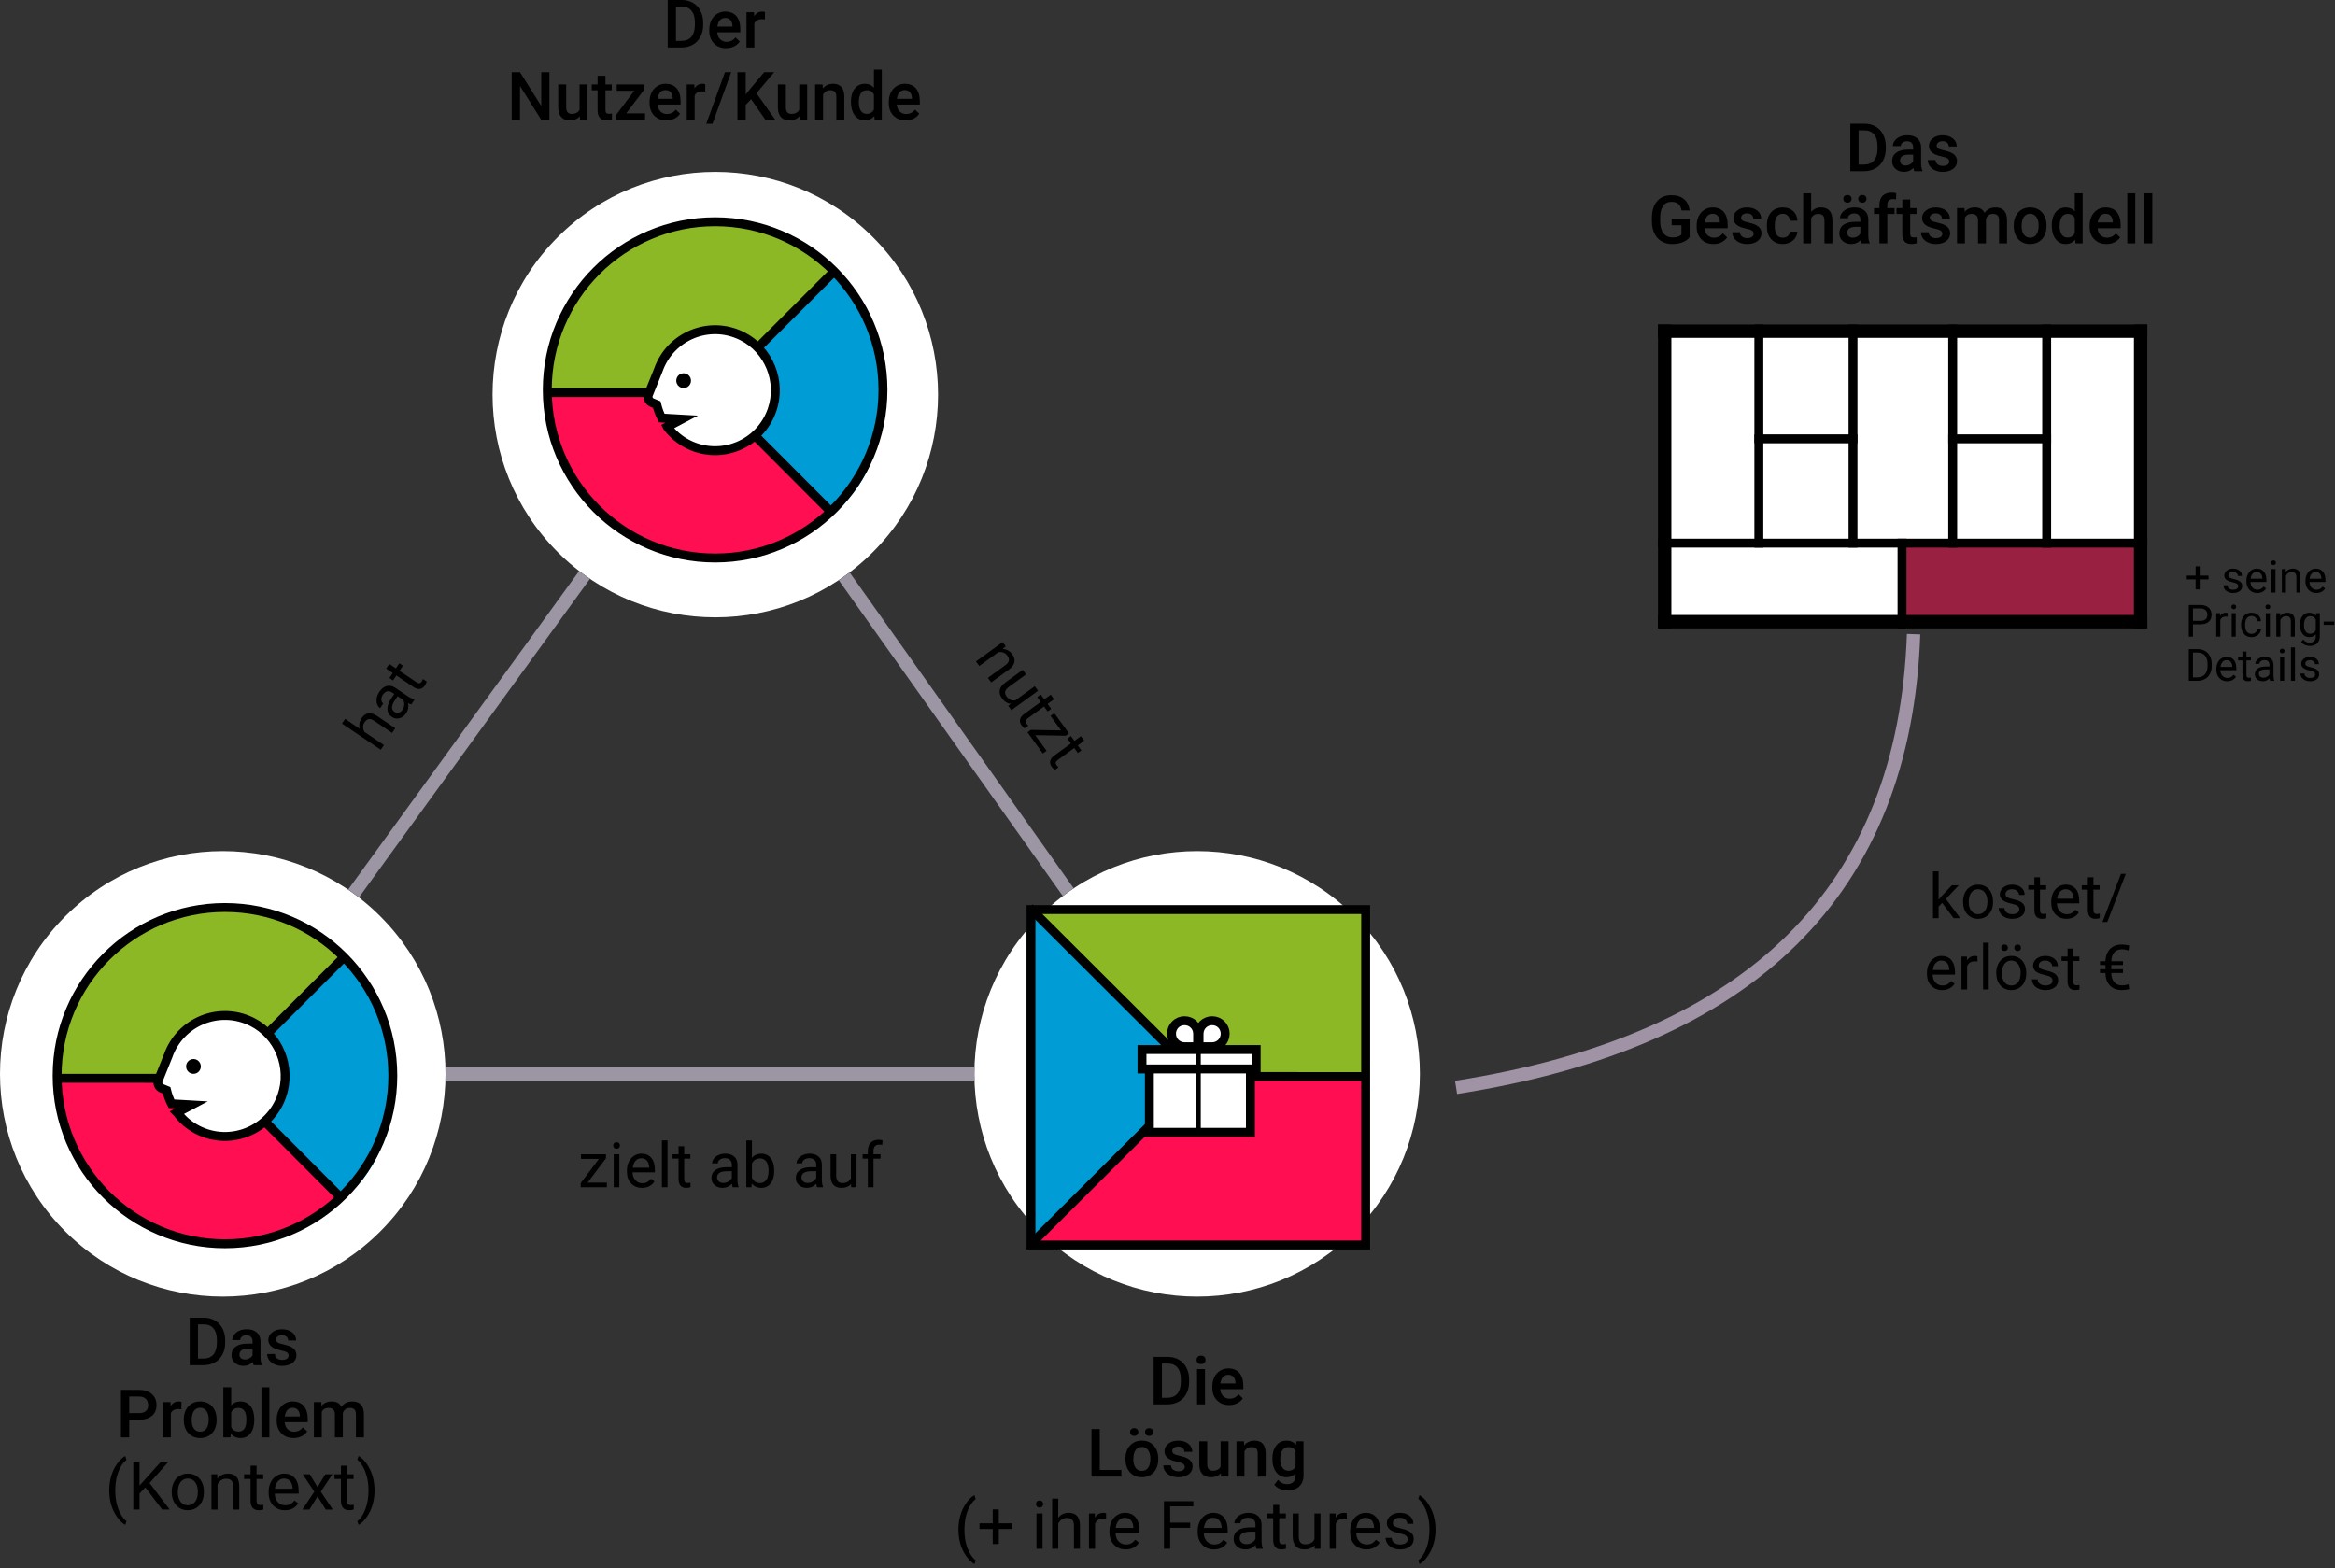 <?xml version="1.0" encoding="UTF-8" standalone="no"?><!DOCTYPE svg PUBLIC "-//W3C//DTD SVG 1.1//EN" "http://www.w3.org/Graphics/SVG/1.1/DTD/svg11.dtd"><svg width="100%" height="100%" viewBox="0 0 524 352" version="1.1" xmlns="http://www.w3.org/2000/svg" xmlns:xlink="http://www.w3.org/1999/xlink" xml:space="preserve" xmlns:serif="http://www.serif.com/" style="fill-rule:evenodd;clip-rule:evenodd;"><rect x="0" y="0" width="524" height="352" fill="#333333" stroke="none"/><g><path d="M195.877,53.213c-19.513,-19.513 -51.197,-19.513 -70.71,-0c-19.513,19.513 -19.513,51.197 -0,70.71c19.513,19.514 51.197,19.514 70.71,0c19.514,-19.513 19.514,-51.197 0,-70.71Z" style="fill:#fff;"/><path d="M85.346,205.657c-19.514,-19.513 -51.198,-19.513 -70.711,0c-19.513,19.513 -19.513,51.198 -0,70.711c19.513,19.513 51.197,19.513 70.711,-0c19.513,-19.513 19.513,-51.198 -0,-70.711Z" style="fill:#fff;"/><path d="M304.006,205.657c-19.513,-19.513 -51.197,-19.513 -70.711,0c-19.513,19.513 -19.513,51.198 0,70.711c19.514,19.513 51.198,19.513 70.711,-0c19.513,-19.513 19.513,-51.198 0,-70.711Z" style="fill:#fff;"/><path d="M239.719,200.223l-50.265,-70.866" style="fill:none;fill-rule:nonzero;stroke:#9c95a4;stroke-width:3px;"/><path d="M131.168,129.053l-51.823,71.474" style="fill:none;fill-rule:nonzero;stroke:#9c95a4;stroke-width:3px;"/><path d="M218.651,241.013l-118.661,-0" style="fill:none;fill-rule:nonzero;stroke:#9c95a4;stroke-width:3px;"/><path d="M146.683,89.777c-0,1.144 -0.26,2.056 -0.779,2.738c-0.52,0.681 -1.217,1.022 -2.092,1.022c-0.811,-0 -1.461,-0.267 -1.949,-0.8l0,3.507l-1.661,-0l0,-10.24l1.532,-0l0.068,0.752c0.488,-0.593 1.151,-0.889 1.989,-0.889c0.903,-0 1.61,0.336 2.123,1.008c0.512,0.672 0.769,1.605 0.769,2.799l-0,0.103Zm-1.654,-0.144c-0,-0.738 -0.147,-1.323 -0.441,-1.756c-0.294,-0.433 -0.715,-0.65 -1.262,-0.65c-0.679,0 -1.166,0.28 -1.463,0.841l0,3.281c0.301,0.574 0.793,0.862 1.477,0.862c0.529,-0 0.942,-0.213 1.241,-0.64c0.298,-0.426 0.448,-1.072 0.448,-1.938Z" style="fill-rule:nonzero;"/><path d="M151.345,93.537c-1.053,-0 -1.906,-0.332 -2.56,-0.995c-0.654,-0.663 -0.981,-1.546 -0.981,-2.649l-0,-0.205c-0,-0.738 0.142,-1.398 0.427,-1.979c0.285,-0.581 0.685,-1.033 1.2,-1.357c0.515,-0.323 1.089,-0.485 1.722,-0.485c1.008,-0 1.786,0.321 2.335,0.964c0.549,0.642 0.824,1.551 0.824,2.727l-0,0.67l-4.833,0c0.05,0.611 0.254,1.094 0.612,1.449c0.357,0.356 0.807,0.534 1.35,0.534c0.761,-0 1.38,-0.308 1.859,-0.923l0.895,0.854c-0.296,0.442 -0.691,0.785 -1.186,1.029c-0.494,0.244 -1.049,0.366 -1.664,0.366Zm-0.198,-6.337c-0.456,-0 -0.824,0.159 -1.104,0.478c-0.281,0.319 -0.459,0.764 -0.537,1.333l3.165,0l0,-0.123c-0.036,-0.556 -0.185,-0.976 -0.444,-1.261c-0.26,-0.285 -0.62,-0.427 -1.08,-0.427Z" style="fill-rule:nonzero;"/><path d="M155.289,89.633c0,-0.724 0.144,-1.377 0.431,-1.958c0.287,-0.581 0.69,-1.028 1.21,-1.34c0.519,-0.312 1.116,-0.468 1.791,-0.468c0.998,-0 1.808,0.321 2.43,0.964c0.622,0.642 0.958,1.495 1.008,2.556l0.007,0.39c0,0.729 -0.14,1.381 -0.42,1.955c-0.281,0.574 -0.682,1.019 -1.203,1.333c-0.522,0.315 -1.125,0.472 -1.808,0.472c-1.044,-0 -1.879,-0.348 -2.506,-1.043c-0.626,-0.695 -0.94,-1.621 -0.94,-2.779l0,-0.082Zm1.661,0.144c0,0.761 0.158,1.357 0.472,1.788c0.314,0.43 0.752,0.646 1.313,0.646c0.56,-0 0.996,-0.219 1.309,-0.657c0.312,-0.437 0.468,-1.077 0.468,-1.921c-0,-0.747 -0.161,-1.339 -0.482,-1.777c-0.321,-0.437 -0.758,-0.656 -1.309,-0.656c-0.542,-0 -0.973,0.215 -1.292,0.646c-0.319,0.431 -0.479,1.074 -0.479,1.931Z" style="fill-rule:nonzero;"/><path d="M170.048,89.777c-0,1.144 -0.26,2.056 -0.779,2.738c-0.52,0.681 -1.217,1.022 -2.092,1.022c-0.811,-0 -1.461,-0.267 -1.948,-0.8l-0,3.507l-1.661,-0l-0,-10.24l1.531,-0l0.068,0.752c0.488,-0.593 1.151,-0.889 1.989,-0.889c0.903,-0 1.61,0.336 2.123,1.008c0.513,0.672 0.769,1.605 0.769,2.799l-0,0.103Zm-1.654,-0.144c-0,-0.738 -0.147,-1.323 -0.441,-1.756c-0.294,-0.433 -0.715,-0.65 -1.261,-0.65c-0.679,0 -1.167,0.28 -1.463,0.841l-0,3.281c0.3,0.574 0.793,0.862 1.476,0.862c0.529,-0 0.942,-0.213 1.241,-0.64c0.298,-0.426 0.448,-1.072 0.448,-1.938Z" style="fill-rule:nonzero;"/><rect x="171.559" y="82.9" width="1.661" height="10.5" style="fill-rule:nonzero;"/><path d="M178.285,93.537c-1.052,-0 -1.906,-0.332 -2.56,-0.995c-0.654,-0.663 -0.981,-1.546 -0.981,-2.649l0,-0.205c0,-0.738 0.143,-1.398 0.428,-1.979c0.284,-0.581 0.684,-1.033 1.199,-1.357c0.515,-0.323 1.089,-0.485 1.723,-0.485c1.007,-0 1.785,0.321 2.334,0.964c0.549,0.642 0.824,1.551 0.824,2.727l0,0.67l-4.833,0c0.05,0.611 0.254,1.094 0.612,1.449c0.358,0.356 0.808,0.534 1.35,0.534c0.761,-0 1.381,-0.308 1.859,-0.923l0.896,0.854c-0.296,0.442 -0.692,0.785 -1.186,1.029c-0.495,0.244 -1.049,0.366 -1.665,0.366Zm-0.198,-6.337c-0.456,-0 -0.824,0.159 -1.104,0.478c-0.28,0.319 -0.459,0.764 -0.537,1.333l3.165,0l0,-0.123c-0.036,-0.556 -0.184,-0.976 -0.444,-1.261c-0.26,-0.285 -0.62,-0.427 -1.08,-0.427Z" style="fill-rule:nonzero;"/><path d="M31.478,242.159c0,1.144 -0.259,2.056 -0.779,2.738c-0.519,0.681 -1.217,1.022 -2.092,1.022c-0.811,-0 -1.46,-0.267 -1.948,-0.8l0,3.507l-1.661,-0l0,-10.24l1.531,-0l0.069,0.752c0.487,-0.593 1.15,-0.889 1.989,-0.889c0.902,-0 1.61,0.336 2.122,1.008c0.513,0.672 0.769,1.605 0.769,2.799l0,0.103Zm-1.654,-0.144c0,-0.738 -0.147,-1.323 -0.441,-1.756c-0.294,-0.433 -0.714,-0.65 -1.261,-0.65c-0.679,0 -1.167,0.28 -1.463,0.841l0,3.281c0.301,0.574 0.793,0.862 1.477,0.862c0.528,-0 0.942,-0.213 1.24,-0.64c0.299,-0.426 0.448,-1.072 0.448,-1.938Z" style="fill-rule:nonzero;"/><path d="M36.756,239.903c-0.219,-0.036 -0.444,-0.055 -0.677,-0.055c-0.761,0 -1.274,0.292 -1.538,0.875l0,5.059l-1.661,0l-0,-7.396l1.586,-0l0.041,0.827c0.401,-0.643 0.957,-0.964 1.668,-0.964c0.237,-0 0.433,0.032 0.588,0.096l-0.007,1.558Z" style="fill-rule:nonzero;"/><path d="M37.248,242.015c0,-0.724 0.144,-1.377 0.431,-1.958c0.287,-0.581 0.69,-1.028 1.21,-1.34c0.519,-0.312 1.116,-0.468 1.791,-0.468c0.998,-0 1.808,0.321 2.43,0.964c0.622,0.642 0.958,1.495 1.008,2.556l0.007,0.39c0,0.729 -0.14,1.381 -0.42,1.955c-0.281,0.574 -0.682,1.019 -1.204,1.333c-0.521,0.315 -1.124,0.472 -1.808,0.472c-1.043,-0 -1.878,-0.348 -2.505,-1.043c-0.627,-0.695 -0.94,-1.621 -0.94,-2.779l0,-0.082Zm1.661,0.144c0,0.761 0.157,1.357 0.472,1.788c0.314,0.43 0.752,0.646 1.312,0.646c0.561,-0 0.997,-0.219 1.309,-0.657c0.313,-0.437 0.469,-1.077 0.469,-1.921c-0,-0.747 -0.161,-1.339 -0.482,-1.777c-0.321,-0.437 -0.758,-0.656 -1.309,-0.656c-0.543,-0 -0.973,0.215 -1.292,0.646c-0.319,0.431 -0.479,1.074 -0.479,1.931Z" style="fill-rule:nonzero;"/><path d="M52.021,242.159c-0,1.148 -0.257,2.062 -0.769,2.741c-0.513,0.679 -1.218,1.019 -2.116,1.019c-0.866,-0 -1.541,-0.312 -2.024,-0.937l-0.082,0.8l-1.504,0l0,-10.5l1.662,0l-0,3.815c0.478,-0.566 1.123,-0.848 1.934,-0.848c0.902,-0 1.611,0.335 2.126,1.005c0.515,0.67 0.773,1.606 0.773,2.809l-0,0.096Zm-1.662,-0.144c0,-0.802 -0.141,-1.403 -0.423,-1.804c-0.283,-0.401 -0.693,-0.602 -1.231,-0.602c-0.72,0 -1.226,0.315 -1.517,0.944l-0,3.048c0.296,0.643 0.806,0.964 1.531,0.964c0.519,0 0.92,-0.193 1.203,-0.581c0.282,-0.387 0.428,-0.973 0.437,-1.757l0,-0.212Z" style="fill-rule:nonzero;"/><rect x="53.518" y="235.282" width="1.661" height="10.5" style="fill-rule:nonzero;"/><path d="M60.244,245.919c-1.052,-0 -1.906,-0.332 -2.56,-0.995c-0.654,-0.663 -0.981,-1.546 -0.981,-2.649l0,-0.205c0,-0.738 0.143,-1.398 0.427,-1.979c0.285,-0.581 0.685,-1.033 1.2,-1.357c0.515,-0.323 1.089,-0.485 1.723,-0.485c1.007,-0 1.785,0.321 2.334,0.964c0.549,0.642 0.824,1.551 0.824,2.727l0,0.67l-4.833,0c0.05,0.611 0.254,1.094 0.612,1.449c0.358,0.356 0.808,0.534 1.35,0.534c0.761,-0 1.381,-0.308 1.859,-0.923l0.896,0.854c-0.296,0.442 -0.692,0.785 -1.186,1.029c-0.495,0.244 -1.05,0.366 -1.665,0.366Zm-0.198,-6.337c-0.456,-0 -0.824,0.159 -1.104,0.478c-0.28,0.319 -0.459,0.764 -0.537,1.333l3.165,0l0,-0.123c-0.036,-0.556 -0.184,-0.976 -0.444,-1.261c-0.26,-0.285 -0.62,-0.427 -1.08,-0.427Z" style="fill-rule:nonzero;"/><path d="M66.062,238.386l0.048,0.772c0.519,-0.606 1.23,-0.909 2.132,-0.909c0.989,-0 1.666,0.378 2.031,1.135c0.537,-0.757 1.294,-1.135 2.269,-1.135c0.816,-0 1.423,0.225 1.822,0.677c0.399,0.451 0.603,1.116 0.612,1.996l-0,4.86l-1.661,0l-0,-4.812c-0,-0.47 -0.103,-0.814 -0.308,-1.033c-0.205,-0.218 -0.545,-0.328 -1.019,-0.328c-0.378,0 -0.687,0.102 -0.926,0.304c-0.239,0.203 -0.407,0.469 -0.502,0.797l0.007,5.072l-1.662,0l0,-4.867c-0.022,-0.871 -0.467,-1.306 -1.333,-1.306c-0.665,0 -1.137,0.271 -1.415,0.814l0,5.359l-1.661,0l0,-7.396l1.566,-0Z" style="fill-rule:nonzero;"/><path d="M248.379,243.772c-0,-0.296 -0.122,-0.522 -0.366,-0.676c-0.244,-0.155 -0.648,-0.292 -1.213,-0.411c-0.565,-0.118 -1.037,-0.268 -1.415,-0.451c-0.83,-0.401 -1.244,-0.982 -1.244,-1.743c-0,-0.638 0.268,-1.171 0.806,-1.6c0.538,-0.428 1.222,-0.642 2.051,-0.642c0.884,-0 1.598,0.219 2.143,0.656c0.545,0.438 0.817,1.005 0.817,1.702l-1.661,0c-0,-0.319 -0.119,-0.584 -0.356,-0.796c-0.237,-0.212 -0.551,-0.318 -0.943,-0.318c-0.365,-0 -0.662,0.084 -0.892,0.253c-0.23,0.169 -0.345,0.394 -0.345,0.677c-0,0.255 0.107,0.453 0.321,0.594c0.214,0.142 0.647,0.284 1.299,0.428c0.651,0.143 1.163,0.314 1.534,0.512c0.372,0.199 0.648,0.437 0.828,0.715c0.18,0.278 0.27,0.615 0.27,1.011c-0,0.666 -0.276,1.205 -0.828,1.617c-0.551,0.413 -1.273,0.619 -2.167,0.619c-0.606,-0 -1.146,-0.11 -1.62,-0.328c-0.474,-0.219 -0.843,-0.52 -1.107,-0.903c-0.264,-0.383 -0.397,-0.795 -0.397,-1.237l1.614,0c0.023,0.392 0.171,0.694 0.444,0.906c0.274,0.212 0.636,0.318 1.087,0.318c0.438,-0 0.77,-0.084 0.998,-0.25c0.228,-0.166 0.342,-0.384 0.342,-0.653Z" style="fill-rule:nonzero;"/><path d="M251.145,242.015c0,-0.724 0.144,-1.377 0.431,-1.958c0.287,-0.581 0.69,-1.028 1.21,-1.34c0.52,-0.312 1.117,-0.468 1.791,-0.468c0.998,-0 1.808,0.321 2.43,0.964c0.622,0.642 0.958,1.495 1.008,2.556l0.007,0.39c0,0.729 -0.14,1.381 -0.42,1.955c-0.28,0.574 -0.681,1.019 -1.203,1.333c-0.522,0.315 -1.125,0.472 -1.808,0.472c-1.044,-0 -1.879,-0.348 -2.506,-1.043c-0.626,-0.695 -0.94,-1.621 -0.94,-2.779l0,-0.082Zm1.662,0.144c-0,0.761 0.157,1.357 0.471,1.788c0.315,0.43 0.752,0.646 1.313,0.646c0.56,-0 0.997,-0.219 1.309,-0.657c0.312,-0.437 0.468,-1.077 0.468,-1.921c0,-0.747 -0.161,-1.339 -0.482,-1.777c-0.321,-0.437 -0.758,-0.656 -1.309,-0.656c-0.542,-0 -0.973,0.215 -1.292,0.646c-0.319,0.431 -0.478,1.074 -0.478,1.931Z" style="fill-rule:nonzero;"/><rect x="259.531" y="235.282" width="1.661" height="10.5" style="fill-rule:nonzero;"/><path d="M267.479,245.057c-0.487,0.575 -1.18,0.862 -2.078,0.862c-0.802,-0 -1.409,-0.235 -1.822,-0.704c-0.412,-0.47 -0.618,-1.149 -0.618,-2.037l-0,-4.792l1.661,-0l-0,4.771c-0,0.939 0.389,1.408 1.169,1.408c0.806,0 1.351,-0.289 1.634,-0.868l-0,-5.311l1.661,-0l-0,7.396l-1.566,0l-0.041,-0.725Z" style="fill-rule:nonzero;"/><path d="M272.857,236.588l0,1.798l1.306,-0l-0,1.23l-1.306,0l0,4.129c0,0.283 0.056,0.486 0.168,0.612c0.111,0.125 0.311,0.188 0.598,0.188c0.191,-0 0.385,-0.023 0.581,-0.069l-0,1.286c-0.378,0.104 -0.743,0.157 -1.094,0.157c-1.276,-0 -1.914,-0.704 -1.914,-2.113l-0,-4.19l-1.217,0l0,-1.23l1.217,-0l-0,-1.798l1.661,-0Z" style="fill-rule:nonzero;"/><path d="M277.196,245.782l-1.661,0l-0,-7.396l1.661,-0l-0,7.396Zm-1.764,-9.317c0,-0.256 0.081,-0.467 0.243,-0.636c0.162,-0.169 0.393,-0.253 0.694,-0.253c0.301,0 0.533,0.084 0.697,0.253c0.164,0.169 0.246,0.38 0.246,0.636c0,0.25 -0.082,0.459 -0.246,0.625c-0.164,0.167 -0.396,0.25 -0.697,0.25c-0.301,-0 -0.532,-0.083 -0.694,-0.25c-0.162,-0.166 -0.243,-0.375 -0.243,-0.625Z" style="fill-rule:nonzero;"/><path d="M278.691,242.015c-0,-0.724 0.143,-1.377 0.431,-1.958c0.287,-0.581 0.69,-1.028 1.21,-1.34c0.519,-0.312 1.116,-0.468 1.791,-0.468c0.998,-0 1.808,0.321 2.43,0.964c0.622,0.642 0.958,1.495 1.008,2.556l0.007,0.39c-0,0.729 -0.14,1.381 -0.421,1.955c-0.28,0.574 -0.681,1.019 -1.203,1.333c-0.521,0.315 -1.124,0.472 -1.808,0.472c-1.043,-0 -1.878,-0.348 -2.505,-1.043c-0.627,-0.695 -0.94,-1.621 -0.94,-2.779l-0,-0.082Zm1.661,0.144c0,0.761 0.157,1.357 0.472,1.788c0.314,0.43 0.752,0.646 1.312,0.646c0.561,-0 0.997,-0.219 1.309,-0.657c0.313,-0.437 0.469,-1.077 0.469,-1.921c-0,-0.747 -0.161,-1.339 -0.482,-1.777c-0.322,-0.437 -0.758,-0.656 -1.309,-0.656c-0.543,-0 -0.973,0.215 -1.292,0.646c-0.319,0.431 -0.479,1.074 -0.479,1.931Z" style="fill-rule:nonzero;"/><path d="M288.512,238.386l0.048,0.854c0.547,-0.661 1.265,-0.991 2.153,-0.991c1.541,-0 2.325,0.882 2.352,2.645l-0,4.888l-1.661,0l-0,-4.792c-0,-0.469 -0.102,-0.817 -0.304,-1.042c-0.203,-0.226 -0.535,-0.339 -0.995,-0.339c-0.67,0 -1.169,0.303 -1.497,0.909l-0,5.264l-1.661,0l-0,-7.396l1.565,-0Z" style="fill-rule:nonzero;"/><path d="M80.767,163.588c-0.257,-0.849 -0.134,-1.646 0.368,-2.391c0.874,-1.295 2.046,-1.456 3.515,-0.481l4.052,2.733l-0.707,1.049l-4.057,-2.737c-0.445,-0.295 -0.84,-0.414 -1.185,-0.359c-0.346,0.056 -0.66,0.294 -0.943,0.713c-0.229,0.34 -0.34,0.7 -0.332,1.079c0.008,0.379 0.111,0.74 0.309,1.082l4.37,2.948l-0.708,1.048l-8.704,-5.872l0.707,-1.048l3.315,2.236Z" style="fill-rule:nonzero;"/><path d="M92.314,158.094c-0.161,-0.021 -0.41,-0.117 -0.745,-0.288c0.177,0.829 0.038,1.581 -0.418,2.258c-0.408,0.604 -0.913,0.985 -1.516,1.141c-0.604,0.157 -1.168,0.058 -1.693,-0.296c-0.638,-0.431 -0.97,-1.008 -0.996,-1.732c-0.026,-0.724 0.258,-1.526 0.852,-2.406l0.688,-1.02l-0.482,-0.325c-0.366,-0.247 -0.732,-0.334 -1.097,-0.262c-0.365,0.073 -0.692,0.323 -0.98,0.75c-0.252,0.374 -0.369,0.751 -0.351,1.131c0.018,0.381 0.161,0.662 0.43,0.843l-0.711,1.054c-0.306,-0.207 -0.529,-0.515 -0.667,-0.924c-0.139,-0.41 -0.166,-0.857 -0.081,-1.341c0.084,-0.485 0.277,-0.95 0.578,-1.395c0.476,-0.707 1.026,-1.141 1.65,-1.303c0.623,-0.163 1.25,-0.042 1.88,0.36l2.822,1.904c0.563,0.38 1.059,0.61 1.488,0.691l0.091,0.061l-0.742,1.099Zm-1.972,1.201c0.221,-0.329 0.347,-0.698 0.375,-1.107c0.029,-0.409 -0.048,-0.772 -0.231,-1.088l-1.258,-0.848l-0.554,0.822c-0.867,1.284 -0.924,2.18 -0.172,2.687c0.329,0.222 0.66,0.286 0.992,0.191c0.333,-0.094 0.616,-0.313 0.848,-0.657Z" style="fill-rule:nonzero;"/><path d="M87.361,149.007l1.485,1.002l0.772,-1.145l0.811,0.547l-0.772,1.145l3.802,2.565c0.246,0.165 0.465,0.238 0.656,0.219c0.192,-0.019 0.37,-0.151 0.536,-0.397c0.082,-0.121 0.171,-0.302 0.268,-0.545l0.85,0.574c-0.11,0.327 -0.253,0.62 -0.429,0.881c-0.316,0.469 -0.696,0.726 -1.14,0.773c-0.444,0.047 -0.926,-0.105 -1.448,-0.457l-3.803,-2.565l-0.753,1.116l-0.81,-0.546l0.753,-1.117l-1.485,-1.001l0.707,-1.049Z" style="fill-rule:nonzero;"/><path d="M131.864,265.425l4.328,-0l-0,1.032l-5.873,0l0,-0.93l4.081,-5.421l-4.019,0l-0,-1.045l5.605,-0l0,0.895l-4.122,5.469Z" style="fill-rule:nonzero;"/><path d="M138.987,266.457l-1.264,0l-0,-7.396l1.264,-0l0,7.396Zm-1.367,-9.358c0,-0.205 0.063,-0.379 0.188,-0.52c0.126,-0.141 0.311,-0.212 0.557,-0.212c0.246,0 0.433,0.071 0.561,0.212c0.127,0.141 0.191,0.315 0.191,0.52c0,0.205 -0.064,0.376 -0.191,0.512c-0.128,0.137 -0.315,0.205 -0.561,0.205c-0.246,0 -0.431,-0.068 -0.557,-0.205c-0.125,-0.136 -0.188,-0.307 -0.188,-0.512Z" style="fill-rule:nonzero;"/><path d="M144.08,266.594c-1.002,-0 -1.818,-0.33 -2.447,-0.988c-0.629,-0.659 -0.943,-1.539 -0.943,-2.642l-0,-0.233c-0,-0.733 0.14,-1.388 0.42,-1.965c0.28,-0.576 0.672,-1.028 1.176,-1.353c0.503,-0.326 1.049,-0.489 1.637,-0.489c0.962,-0 1.709,0.317 2.242,0.95c0.533,0.633 0.8,1.54 0.8,2.721l-0,0.526l-5.011,0c0.018,0.729 0.231,1.318 0.639,1.767c0.408,0.449 0.927,0.673 1.556,0.673c0.446,0 0.824,-0.091 1.134,-0.273c0.31,-0.182 0.581,-0.424 0.814,-0.725l0.772,0.602c-0.62,0.952 -1.549,1.429 -2.789,1.429Zm-0.157,-6.631c-0.51,-0 -0.939,0.186 -1.285,0.557c-0.347,0.371 -0.561,0.892 -0.643,1.562l3.705,0l0,-0.096c-0.036,-0.642 -0.209,-1.14 -0.519,-1.493c-0.31,-0.354 -0.729,-0.53 -1.258,-0.53Z" style="fill-rule:nonzero;"/><rect x="148.537" y="255.957" width="1.265" height="10.5" style="fill-rule:nonzero;"/><path d="M153.541,257.27l0,1.791l1.381,-0l-0,0.977l-1.381,0l0,4.587c0,0.296 0.062,0.518 0.185,0.666c0.123,0.149 0.332,0.223 0.629,0.223c0.145,-0 0.346,-0.028 0.601,-0.082l0,1.025c-0.333,0.091 -0.656,0.137 -0.971,0.137c-0.565,-0 -0.991,-0.171 -1.278,-0.513c-0.287,-0.342 -0.431,-0.827 -0.431,-1.456l0,-4.587l-1.346,0l-0,-0.977l1.346,-0l0,-1.791l1.265,-0Z" style="fill-rule:nonzero;"/><path d="M164.431,266.457c-0.073,-0.146 -0.132,-0.406 -0.177,-0.779c-0.588,0.61 -1.29,0.916 -2.106,0.916c-0.729,-0 -1.327,-0.206 -1.794,-0.619c-0.467,-0.412 -0.701,-0.935 -0.701,-1.569c0,-0.77 0.293,-1.368 0.878,-1.794c0.586,-0.426 1.41,-0.639 2.472,-0.639l1.23,-0l0,-0.581c0,-0.442 -0.132,-0.795 -0.396,-1.057c-0.265,-0.262 -0.654,-0.393 -1.169,-0.393c-0.451,0 -0.83,0.114 -1.135,0.342c-0.305,0.228 -0.458,0.504 -0.458,0.827l-1.272,0c0,-0.369 0.131,-0.725 0.394,-1.07c0.262,-0.344 0.617,-0.616 1.066,-0.816c0.449,-0.201 0.942,-0.301 1.48,-0.301c0.852,-0 1.52,0.213 2.003,0.639c0.483,0.426 0.734,1.013 0.752,1.76l-0,3.405c-0,0.679 0.086,1.219 0.26,1.62l-0,0.109l-1.327,0Zm-2.098,-0.964c0.396,0 0.772,-0.102 1.128,-0.307c0.355,-0.206 0.613,-0.472 0.772,-0.8l0,-1.518l-0.991,0c-1.55,0 -2.324,0.454 -2.324,1.36c-0,0.397 0.132,0.707 0.396,0.93c0.265,0.223 0.604,0.335 1.019,0.335Z" style="fill-rule:nonzero;"/><path d="M173.742,262.841c-0,1.13 -0.26,2.038 -0.779,2.724c-0.52,0.686 -1.217,1.029 -2.092,1.029c-0.934,-0 -1.657,-0.331 -2.167,-0.991l-0.062,0.854l-1.162,0l0,-10.5l1.265,0l-0,3.917c0.51,-0.633 1.214,-0.95 2.112,-0.95c0.898,-0 1.603,0.339 2.116,1.018c0.513,0.679 0.769,1.609 0.769,2.789l-0,0.11Zm-1.265,-0.144c0,-0.861 -0.166,-1.526 -0.499,-1.996c-0.332,-0.469 -0.811,-0.704 -1.435,-0.704c-0.834,0 -1.434,0.387 -1.798,1.162l-0,3.199c0.387,0.775 0.991,1.162 1.811,1.162c0.607,0 1.078,-0.234 1.415,-0.704c0.338,-0.469 0.506,-1.175 0.506,-2.119Z" style="fill-rule:nonzero;"/><path d="M183.368,266.457c-0.073,-0.146 -0.133,-0.406 -0.178,-0.779c-0.588,0.61 -1.29,0.916 -2.106,0.916c-0.729,-0 -1.327,-0.206 -1.794,-0.619c-0.467,-0.412 -0.701,-0.935 -0.701,-1.569c0,-0.77 0.293,-1.368 0.879,-1.794c0.585,-0.426 1.409,-0.639 2.471,-0.639l1.23,-0l0,-0.581c0,-0.442 -0.132,-0.795 -0.396,-1.057c-0.264,-0.262 -0.654,-0.393 -1.169,-0.393c-0.451,0 -0.83,0.114 -1.135,0.342c-0.305,0.228 -0.458,0.504 -0.458,0.827l-1.271,0c-0,-0.369 0.131,-0.725 0.393,-1.07c0.262,-0.344 0.617,-0.616 1.066,-0.816c0.449,-0.201 0.942,-0.301 1.48,-0.301c0.852,-0 1.52,0.213 2.003,0.639c0.483,0.426 0.734,1.013 0.752,1.76l-0,3.405c-0,0.679 0.087,1.219 0.26,1.62l-0,0.109l-1.326,0Zm-2.099,-0.964c0.396,0 0.772,-0.102 1.128,-0.307c0.355,-0.206 0.613,-0.472 0.772,-0.8l0,-1.518l-0.991,0c-1.549,0 -2.324,0.454 -2.324,1.36c-0,0.397 0.132,0.707 0.396,0.93c0.265,0.223 0.604,0.335 1.019,0.335Z" style="fill-rule:nonzero;"/><path d="M190.983,265.726c-0.492,0.578 -1.215,0.868 -2.167,0.868c-0.789,-0 -1.389,-0.229 -1.801,-0.687c-0.413,-0.458 -0.621,-1.136 -0.626,-2.034l0,-4.812l1.265,-0l-0,4.778c-0,1.121 0.455,1.681 1.367,1.681c0.966,0 1.609,-0.36 1.928,-1.08l-0,-5.379l1.264,-0l0,7.396l-1.203,0l-0.027,-0.731Z" style="fill-rule:nonzero;"/><path d="M194.756,266.457l0,-6.419l-1.169,0l0,-0.977l1.169,-0l0,-0.759c0,-0.793 0.212,-1.406 0.636,-1.839c0.424,-0.433 1.023,-0.65 1.798,-0.65c0.292,0 0.581,0.039 0.868,0.117l-0.068,1.025c-0.215,-0.041 -0.442,-0.061 -0.684,-0.061c-0.41,-0 -0.727,0.119 -0.95,0.358c-0.223,0.24 -0.335,0.583 -0.335,1.029l-0,0.78l1.579,-0l-0,0.977l-1.579,0l-0,6.419l-1.265,0Z" style="fill-rule:nonzero;"/><path d="M225.704,145.071l-0.728,0.579c0.907,0.04 1.629,0.428 2.164,1.165c0.919,1.265 0.669,2.421 -0.75,3.469l-3.954,2.873l-0.743,-1.023l3.959,-2.877c0.429,-0.317 0.676,-0.648 0.742,-0.991c0.066,-0.344 -0.05,-0.72 -0.347,-1.13c-0.241,-0.331 -0.541,-0.558 -0.9,-0.681c-0.359,-0.122 -0.734,-0.148 -1.123,-0.079l-4.264,3.097l-0.743,-1.023l5.984,-4.347l0.703,0.968Z" style="fill-rule:nonzero;"/><path d="M226.835,157.967c-0.758,-0.058 -1.416,-0.473 -1.976,-1.243c-0.464,-0.638 -0.631,-1.258 -0.503,-1.861c0.128,-0.603 0.554,-1.17 1.277,-1.702l3.894,-2.828l0.743,1.023l-3.866,2.808c-0.907,0.659 -1.092,1.357 -0.556,2.095c0.567,0.781 1.236,1.09 2.006,0.925l4.353,-3.163l0.743,1.023l-5.984,4.348l-0.707,-0.973l0.576,-0.452Z" style="fill-rule:nonzero;"/><path d="M236.539,156.936l-1.449,1.053l0.811,1.117l-0.791,0.575l-0.811,-1.117l-3.711,2.696c-0.24,0.174 -0.383,0.354 -0.431,0.541c-0.047,0.187 0.016,0.4 0.19,0.639c0.086,0.118 0.226,0.264 0.42,0.439l-0.829,0.603c-0.27,-0.216 -0.497,-0.451 -0.682,-0.705c-0.332,-0.458 -0.444,-0.903 -0.336,-1.336c0.108,-0.433 0.416,-0.835 0.925,-1.204l3.71,-2.696l-0.791,-1.09l0.791,-0.574l0.791,1.089l1.449,-1.053l0.744,1.023Z" style="fill-rule:nonzero;"/><path d="M232.321,165.007l2.544,3.5l-0.835,0.607l-3.452,-4.751l0.752,-0.546l6.785,0.115l-2.363,-3.252l0.846,-0.614l3.295,4.535l-0.724,0.526l-6.848,-0.12Z" style="fill-rule:nonzero;"/><path d="M243.309,166.255l-1.449,1.052l0.811,1.118l-0.79,0.574l-0.812,-1.117l-3.711,2.696c-0.24,0.174 -0.383,0.355 -0.431,0.541c-0.047,0.187 0.016,0.4 0.19,0.64c0.086,0.118 0.226,0.264 0.42,0.438l-0.829,0.603c-0.27,-0.216 -0.497,-0.451 -0.682,-0.705c-0.332,-0.457 -0.444,-0.902 -0.336,-1.336c0.108,-0.433 0.416,-0.834 0.925,-1.204l3.711,-2.696l-0.792,-1.09l0.791,-0.574l0.791,1.089l1.449,-1.052l0.744,1.023Z" style="fill-rule:nonzero;"/><g transform="matrix(1,0,0,1,-144.431,-40.07)"><g transform="matrix(15,0,0,15,185.923,346.474)"><path d="M0.072,-0l0,-0.711l0.21,0c0.063,0 0.119,0.014 0.167,0.042c0.049,0.028 0.087,0.068 0.113,0.119c0.027,0.052 0.041,0.111 0.041,0.177l-0,0.036c-0,0.067 -0.014,0.126 -0.041,0.177c-0.027,0.051 -0.065,0.091 -0.114,0.118c-0.05,0.028 -0.107,0.042 -0.171,0.042l-0.205,-0Zm0.124,-0.611l-0,0.512l0.08,0c0.065,0 0.115,-0.02 0.15,-0.06c0.034,-0.041 0.052,-0.099 0.053,-0.175l-0,-0.04c-0,-0.077 -0.017,-0.136 -0.051,-0.176c-0.033,-0.041 -0.082,-0.061 -0.146,-0.061l-0.086,-0Z" style="fill-rule:nonzero;"/></g><g transform="matrix(15,0,0,15,195.723,346.474)"><path d="M0.376,-0c-0.005,-0.01 -0.009,-0.027 -0.013,-0.049c-0.038,0.039 -0.084,0.059 -0.139,0.059c-0.053,-0 -0.096,-0.015 -0.13,-0.046c-0.033,-0.03 -0.05,-0.067 -0.05,-0.112c-0,-0.056 0.021,-0.099 0.063,-0.13c0.042,-0.03 0.101,-0.045 0.179,-0.045l0.073,0l-0,-0.034c-0,-0.028 -0.008,-0.05 -0.023,-0.066c-0.015,-0.017 -0.039,-0.025 -0.07,-0.025c-0.027,0 -0.049,0.007 -0.066,0.021c-0.018,0.013 -0.026,0.03 -0.026,0.051l-0.119,0c0,-0.029 0.01,-0.056 0.029,-0.081c0.019,-0.026 0.045,-0.045 0.078,-0.06c0.033,-0.014 0.07,-0.021 0.111,-0.021c0.062,-0 0.111,0.015 0.148,0.047c0.037,0.031 0.056,0.074 0.057,0.131l-0,0.238c-0,0.047 0.006,0.085 0.02,0.114l-0,0.008l-0.122,0Zm-0.13,-0.085c0.024,-0 0.046,-0.006 0.066,-0.018c0.021,-0.011 0.036,-0.026 0.047,-0.045l-0,-0.1l-0.064,-0c-0.044,-0 -0.077,0.008 -0.099,0.023c-0.022,0.015 -0.033,0.037 -0.033,0.065c-0,0.023 0.007,0.041 0.022,0.054c0.015,0.014 0.036,0.021 0.061,0.021Z" style="fill-rule:nonzero;"/></g><g transform="matrix(15,0,0,15,203.837,346.474)"><path d="M0.357,-0.144c-0,-0.021 -0.009,-0.037 -0.026,-0.048c-0.018,-0.011 -0.046,-0.021 -0.087,-0.029c-0.04,-0.009 -0.074,-0.019 -0.101,-0.032c-0.059,-0.029 -0.089,-0.071 -0.089,-0.125c0,-0.046 0.019,-0.084 0.058,-0.114c0.038,-0.031 0.087,-0.046 0.146,-0.046c0.063,-0 0.114,0.016 0.153,0.047c0.039,0.031 0.059,0.072 0.059,0.121l-0.119,0c0,-0.022 -0.008,-0.041 -0.025,-0.057c-0.017,-0.015 -0.04,-0.022 -0.068,-0.022c-0.026,-0 -0.047,0.006 -0.063,0.018c-0.017,0.012 -0.025,0.028 -0.025,0.048c-0,0.018 0.008,0.033 0.023,0.043c0.015,0.01 0.046,0.02 0.093,0.03c0.046,0.01 0.083,0.023 0.109,0.037c0.027,0.014 0.046,0.031 0.059,0.051c0.013,0.02 0.02,0.044 0.02,0.072c-0,0.048 -0.02,0.086 -0.059,0.116c-0.04,0.029 -0.091,0.044 -0.155,0.044c-0.044,-0 -0.082,-0.008 -0.116,-0.024c-0.034,-0.015 -0.06,-0.037 -0.079,-0.064c-0.019,-0.027 -0.028,-0.057 -0.028,-0.089l0.115,0c0.001,0.028 0.012,0.05 0.032,0.065c0.019,0.015 0.045,0.023 0.077,0.023c0.031,-0 0.055,-0.006 0.072,-0.018c0.016,-0.012 0.024,-0.027 0.024,-0.047Z" style="fill-rule:nonzero;"/></g><g transform="matrix(15,0,0,15,170.494,362.674)"><path d="M0.196,-0.264l-0,0.264l-0.124,-0l0,-0.711l0.272,0c0.08,0 0.143,0.021 0.189,0.062c0.047,0.041 0.071,0.096 0.071,0.164c-0,0.07 -0.023,0.124 -0.069,0.163c-0.046,0.038 -0.11,0.058 -0.192,0.058l-0.147,-0Zm-0,-0.099l0.148,-0c0.044,-0 0.078,-0.011 0.101,-0.031c0.023,-0.021 0.034,-0.051 0.034,-0.09c0,-0.038 -0.011,-0.069 -0.035,-0.092c-0.023,-0.023 -0.055,-0.035 -0.096,-0.035l-0.152,-0l-0,0.248Z" style="fill-rule:nonzero;"/></g><g transform="matrix(15,0,0,15,180.082,362.674)"><path d="M0.337,-0.42c-0.015,-0.003 -0.031,-0.004 -0.048,-0.004c-0.054,0 -0.091,0.021 -0.11,0.063l0,0.361l-0.118,-0l-0,-0.528l0.113,-0l0.003,0.059c0.028,-0.046 0.068,-0.069 0.119,-0.069c0.017,-0 0.031,0.002 0.042,0.007l-0.001,0.111Z" style="fill-rule:nonzero;"/></g><g transform="matrix(15,0,0,15,185.092,362.674)"><path d="M0.039,-0.269c-0,-0.052 0.01,-0.098 0.03,-0.14c0.021,-0.041 0.05,-0.073 0.087,-0.096c0.037,-0.022 0.08,-0.033 0.128,-0.033c0.071,-0 0.129,0.023 0.173,0.069c0.045,0.046 0.069,0.107 0.072,0.182l0.001,0.028c-0,0.052 -0.01,0.099 -0.03,0.14c-0.02,0.041 -0.049,0.073 -0.086,0.095c-0.037,0.023 -0.081,0.034 -0.129,0.034c-0.075,-0 -0.135,-0.025 -0.179,-0.075c-0.045,-0.049 -0.067,-0.116 -0.067,-0.198l-0,-0.006Zm0.118,0.01c0,0.055 0.011,0.097 0.034,0.128c0.022,0.031 0.054,0.046 0.094,0.046c0.04,0 0.071,-0.016 0.093,-0.047c0.022,-0.031 0.034,-0.077 0.034,-0.137c-0,-0.053 -0.012,-0.096 -0.035,-0.127c-0.023,-0.031 -0.054,-0.047 -0.093,-0.047c-0.039,0 -0.07,0.016 -0.093,0.046c-0.022,0.031 -0.034,0.077 -0.034,0.138Z" style="fill-rule:nonzero;"/></g><g transform="matrix(15,0,0,15,193.632,362.674)"><path d="M0.524,-0.259c0,0.082 -0.018,0.148 -0.055,0.196c-0.036,0.049 -0.087,0.073 -0.151,0.073c-0.061,-0 -0.11,-0.023 -0.144,-0.067l-0.006,0.057l-0.107,0l-0,-0.75l0.118,0l0,0.272c0.034,-0.04 0.08,-0.06 0.138,-0.06c0.065,-0 0.115,0.024 0.152,0.072c0.037,0.048 0.055,0.114 0.055,0.2l0,0.007Zm-0.118,-0.01c-0,-0.057 -0.01,-0.1 -0.031,-0.129c-0.02,-0.029 -0.049,-0.043 -0.087,-0.043c-0.052,0 -0.088,0.023 -0.109,0.067l0,0.218c0.021,0.046 0.058,0.069 0.11,0.069c0.037,0 0.065,-0.014 0.086,-0.041c0.02,-0.028 0.03,-0.07 0.031,-0.126l-0,-0.015Z" style="fill-rule:nonzero;"/></g><g transform="matrix(15,0,0,15,202.077,362.674)"><rect x="0.068" y="-0.75" width="0.119" height="0.75" style="fill-rule:nonzero;"/></g><g transform="matrix(15,0,0,15,205.908,362.674)"><path d="M0.293,0.01c-0.075,-0 -0.136,-0.024 -0.182,-0.071c-0.047,-0.048 -0.07,-0.111 -0.07,-0.189l-0,-0.015c-0,-0.053 0.01,-0.1 0.03,-0.141c0.02,-0.042 0.049,-0.074 0.086,-0.097c0.037,-0.024 0.078,-0.035 0.123,-0.035c0.072,-0 0.127,0.023 0.167,0.069c0.039,0.046 0.058,0.111 0.058,0.195l0,0.047l-0.345,0c0.004,0.044 0.018,0.079 0.044,0.104c0.025,0.025 0.058,0.038 0.096,0.038c0.055,0 0.099,-0.022 0.133,-0.066l0.064,0.061c-0.021,0.032 -0.049,0.056 -0.085,0.074c-0.035,0.017 -0.075,0.026 -0.119,0.026Zm-0.014,-0.453c-0.032,0 -0.059,0.012 -0.079,0.034c-0.02,0.023 -0.032,0.055 -0.038,0.096l0.226,-0l0,-0.009c-0.002,-0.04 -0.013,-0.07 -0.032,-0.09c-0.018,-0.021 -0.044,-0.031 -0.077,-0.031Z" style="fill-rule:nonzero;"/></g><g transform="matrix(15,0,0,15,213.957,362.674)"><path d="M0.172,-0.528l0.004,0.055c0.037,-0.043 0.088,-0.065 0.152,-0.065c0.071,-0 0.119,0.027 0.145,0.081c0.039,-0.054 0.093,-0.081 0.162,-0.081c0.059,-0 0.102,0.016 0.13,0.048c0.029,0.032 0.043,0.08 0.044,0.143l0,0.347l-0.119,-0l0,-0.344c0,-0.033 -0.007,-0.058 -0.022,-0.073c-0.014,-0.016 -0.038,-0.024 -0.072,-0.024c-0.027,0 -0.049,0.007 -0.066,0.022c-0.018,0.014 -0.03,0.033 -0.036,0.057l0,0.362l-0.119,0l0,-0.348c-0.001,-0.062 -0.033,-0.093 -0.095,-0.093c-0.047,0 -0.081,0.019 -0.101,0.058l0,0.383l-0.118,0l-0,-0.528l0.111,-0Z" style="fill-rule:nonzero;"/></g><g transform="matrix(15,0,0,15,167.971,378.874)"><path d="M0.065,-0.289c-0,-0.073 0.01,-0.144 0.029,-0.211c0.02,-0.068 0.05,-0.13 0.089,-0.185c0.039,-0.055 0.079,-0.094 0.121,-0.117l0.019,0.059c-0.048,0.037 -0.087,0.092 -0.117,0.167c-0.031,0.075 -0.047,0.159 -0.05,0.252l-0.001,0.041c0,0.126 0.023,0.235 0.069,0.327c0.028,0.056 0.061,0.099 0.099,0.13l-0.019,0.055c-0.043,-0.024 -0.084,-0.064 -0.124,-0.121c-0.077,-0.11 -0.115,-0.243 -0.115,-0.397Z" style="fill-rule:nonzero;"/></g><g transform="matrix(15,0,0,15,173.1,378.874)"><path d="M0.263,-0.331l-0.087,0.091l0,0.24l-0.093,0l-0,-0.711l0.093,0l0,0.352l0.316,-0.352l0.113,0l-0.279,0.314l0.301,0.397l-0.112,-0l-0.252,-0.331Z" style="fill-rule:nonzero;"/></g><g transform="matrix(15,0,0,15,182.309,378.874)"><path d="M0.044,-0.269c0,-0.052 0.011,-0.098 0.031,-0.14c0.02,-0.041 0.049,-0.073 0.085,-0.095c0.036,-0.023 0.078,-0.034 0.124,-0.034c0.072,-0 0.13,0.025 0.175,0.075c0.044,0.049 0.066,0.116 0.066,0.198l0,0.007c0,0.051 -0.009,0.097 -0.029,0.138c-0.02,0.041 -0.048,0.073 -0.085,0.096c-0.036,0.022 -0.078,0.034 -0.126,0.034c-0.071,-0 -0.129,-0.025 -0.174,-0.075c-0.044,-0.05 -0.067,-0.116 -0.067,-0.198l0,-0.006Zm0.091,0.011c0,0.058 0.014,0.105 0.041,0.141c0.027,0.035 0.064,0.053 0.109,0.053c0.046,0 0.083,-0.018 0.11,-0.054c0.027,-0.036 0.04,-0.086 0.04,-0.151c0,-0.058 -0.014,-0.105 -0.041,-0.141c-0.028,-0.036 -0.064,-0.054 -0.11,-0.054c-0.044,0 -0.08,0.018 -0.108,0.053c-0.027,0.036 -0.041,0.087 -0.041,0.153Z" style="fill-rule:nonzero;"/></g><g transform="matrix(15,0,0,15,190.865,378.874)"><path d="M0.154,-0.528l0.003,0.066c0.04,-0.051 0.093,-0.076 0.158,-0.076c0.112,-0 0.168,0.063 0.169,0.189l-0,0.349l-0.09,-0l-0,-0.35c-0.001,-0.038 -0.009,-0.066 -0.027,-0.084c-0.017,-0.018 -0.043,-0.027 -0.079,-0.027c-0.03,-0 -0.055,0.007 -0.078,0.023c-0.022,0.016 -0.039,0.036 -0.051,0.062l-0,0.376l-0.091,0l0,-0.528l0.086,-0Z" style="fill-rule:nonzero;"/></g><g transform="matrix(15,0,0,15,199.144,378.874)"><path d="M0.191,-0.656l-0,0.128l0.099,-0l-0,0.07l-0.099,-0l-0,0.327c-0,0.021 0.004,0.037 0.013,0.048c0.009,0.01 0.024,0.016 0.045,0.016c0.01,-0 0.025,-0.002 0.043,-0.006l-0,0.073c-0.024,0.007 -0.047,0.01 -0.069,0.01c-0.041,-0 -0.071,-0.012 -0.092,-0.037c-0.02,-0.024 -0.03,-0.059 -0.03,-0.104l-0,-0.327l-0.097,-0l0,-0.07l0.097,-0l-0,-0.128l0.09,-0Z" style="fill-rule:nonzero;"/></g><g transform="matrix(15,0,0,15,204.046,378.874)"><path d="M0.288,0.01c-0.072,-0 -0.13,-0.024 -0.175,-0.071c-0.045,-0.047 -0.068,-0.11 -0.068,-0.189l0,-0.016c0,-0.053 0.01,-0.099 0.03,-0.14c0.02,-0.042 0.048,-0.074 0.084,-0.097c0.036,-0.023 0.075,-0.035 0.117,-0.035c0.069,-0 0.122,0.023 0.161,0.068c0.038,0.045 0.057,0.11 0.057,0.194l-0,0.038l-0.358,-0c0.001,0.052 0.016,0.094 0.045,0.126c0.03,0.032 0.067,0.048 0.111,0.048c0.032,0 0.059,-0.006 0.082,-0.019c0.022,-0.014 0.041,-0.031 0.058,-0.052l0.055,0.043c-0.044,0.068 -0.111,0.102 -0.199,0.102Zm-0.012,-0.474c-0.036,0 -0.067,0.013 -0.091,0.04c-0.025,0.026 -0.04,0.064 -0.046,0.112l0.264,-0l0,-0.007c-0.002,-0.046 -0.015,-0.082 -0.037,-0.107c-0.022,-0.025 -0.052,-0.038 -0.09,-0.038Z" style="fill-rule:nonzero;"/></g><g transform="matrix(15,0,0,15,211.994,378.874)"><path d="M0.246,-0.335l0.117,-0.193l0.105,-0l-0.173,0.261l0.179,0.267l-0.105,-0l-0.122,-0.198l-0.122,0.198l-0.105,-0l0.178,-0.267l-0.173,-0.261l0.105,-0l0.116,0.193Z" style="fill-rule:nonzero;"/></g><g transform="matrix(15,0,0,15,219.43,378.874)"><path d="M0.191,-0.656l-0,0.128l0.099,-0l-0,0.07l-0.099,-0l-0,0.327c-0,0.021 0.004,0.037 0.013,0.048c0.009,0.01 0.024,0.016 0.045,0.016c0.01,-0 0.025,-0.002 0.043,-0.006l-0,0.073c-0.024,0.007 -0.047,0.01 -0.069,0.01c-0.041,-0 -0.071,-0.012 -0.092,-0.037c-0.02,-0.024 -0.03,-0.059 -0.03,-0.104l-0,-0.327l-0.097,-0l0,-0.07l0.097,-0l-0,-0.128l0.09,-0Z" style="fill-rule:nonzero;"/></g><g transform="matrix(15,0,0,15,224.332,378.874)"><path d="M0.277,-0.284c-0,0.073 -0.01,0.142 -0.029,0.209c-0.019,0.067 -0.048,0.128 -0.087,0.184c-0.039,0.057 -0.08,0.097 -0.123,0.12l-0.019,-0.055c0.05,-0.038 0.09,-0.098 0.12,-0.179c0.031,-0.081 0.046,-0.17 0.047,-0.269l0,-0.016c0,-0.068 -0.007,-0.131 -0.021,-0.19c-0.015,-0.059 -0.035,-0.112 -0.06,-0.158c-0.026,-0.047 -0.055,-0.083 -0.086,-0.109l0.019,-0.055c0.043,0.024 0.084,0.063 0.122,0.119c0.039,0.056 0.068,0.117 0.088,0.184c0.019,0.067 0.029,0.139 0.029,0.215Z" style="fill-rule:nonzero;"/></g></g><g transform="matrix(1,0,0,1,-144.431,-40.07)"><g transform="matrix(15,0,0,15,293.19,50.734)"><path d="M0.072,-0l0,-0.711l0.21,0c0.063,0 0.119,0.014 0.167,0.042c0.049,0.028 0.087,0.068 0.113,0.119c0.027,0.052 0.041,0.111 0.041,0.177l-0,0.036c-0,0.067 -0.014,0.126 -0.041,0.177c-0.027,0.051 -0.065,0.091 -0.114,0.118c-0.05,0.028 -0.107,0.042 -0.171,0.042l-0.205,-0Zm0.124,-0.611l-0,0.512l0.08,0c0.065,0 0.115,-0.02 0.15,-0.06c0.034,-0.041 0.052,-0.099 0.053,-0.175l-0,-0.04c-0,-0.077 -0.017,-0.136 -0.051,-0.176c-0.033,-0.041 -0.082,-0.061 -0.146,-0.061l-0.086,-0Z" style="fill-rule:nonzero;"/></g><g transform="matrix(15,0,0,15,302.987,50.734)"><path d="M0.293,0.01c-0.075,-0 -0.136,-0.024 -0.182,-0.071c-0.047,-0.048 -0.07,-0.111 -0.07,-0.189l-0,-0.015c-0,-0.053 0.01,-0.1 0.03,-0.141c0.02,-0.042 0.049,-0.074 0.086,-0.097c0.037,-0.024 0.078,-0.035 0.123,-0.035c0.072,-0 0.127,0.023 0.167,0.069c0.039,0.046 0.058,0.111 0.058,0.195l0,0.047l-0.345,0c0.004,0.044 0.018,0.079 0.044,0.104c0.025,0.025 0.058,0.038 0.096,0.038c0.055,0 0.099,-0.022 0.133,-0.066l0.064,0.061c-0.021,0.032 -0.049,0.056 -0.085,0.074c-0.035,0.017 -0.075,0.026 -0.119,0.026Zm-0.014,-0.453c-0.032,0 -0.059,0.012 -0.079,0.034c-0.02,0.023 -0.032,0.055 -0.038,0.096l0.226,-0l0,-0.009c-0.002,-0.04 -0.013,-0.07 -0.032,-0.09c-0.018,-0.021 -0.044,-0.031 -0.077,-0.031Z" style="fill-rule:nonzero;"/></g><g transform="matrix(15,0,0,15,311.034,50.734)"><path d="M0.337,-0.42c-0.015,-0.003 -0.031,-0.004 -0.048,-0.004c-0.054,0 -0.091,0.021 -0.11,0.063l0,0.361l-0.118,-0l-0,-0.528l0.113,-0l0.003,0.059c0.028,-0.046 0.068,-0.069 0.119,-0.069c0.017,-0 0.031,0.002 0.042,0.007l-0.001,0.111Z" style="fill-rule:nonzero;"/></g><g transform="matrix(15,0,0,15,258.184,66.934)"><path d="M0.636,-0l-0.123,-0l-0.317,-0.504l-0,0.504l-0.124,-0l0,-0.711l0.124,0l0.318,0.506l-0,-0.506l0.122,0l0,0.711Z" style="fill-rule:nonzero;"/></g><g transform="matrix(15,0,0,15,268.834,66.934)"><path d="M0.381,-0.052c-0.035,0.041 -0.084,0.062 -0.149,0.062c-0.057,-0 -0.1,-0.017 -0.13,-0.051c-0.029,-0.033 -0.044,-0.082 -0.044,-0.145l0,-0.342l0.119,-0l-0,0.341c-0,0.067 0.028,0.1 0.083,0.1c0.058,0 0.097,-0.021 0.117,-0.062l-0,-0.379l0.119,-0l-0,0.528l-0.112,-0l-0.003,-0.052Z" style="fill-rule:nonzero;"/></g><g transform="matrix(15,0,0,15,277.169,66.934)"><path d="M0.209,-0.657l0,0.129l0.094,-0l-0,0.088l-0.094,-0l0,0.294c0,0.021 0.004,0.035 0.012,0.044c0.008,0.009 0.023,0.014 0.043,0.014c0.014,-0 0.028,-0.002 0.042,-0.005l-0,0.092c-0.027,0.007 -0.053,0.011 -0.078,0.011c-0.092,-0 -0.137,-0.051 -0.137,-0.151l-0,-0.299l-0.087,-0l-0,-0.088l0.087,-0l-0,-0.129l0.118,0Z" style="fill-rule:nonzero;"/></g><g transform="matrix(15,0,0,15,282.157,66.934)"><path d="M0.188,-0.095l0.281,0l-0,0.095l-0.429,-0l0,-0.078l0.268,-0.355l-0.263,0l-0,-0.095l0.413,-0l0,0.075l-0.271,0.358Z" style="fill-rule:nonzero;"/></g><g transform="matrix(15,0,0,15,289.584,66.934)"><path d="M0.293,0.01c-0.075,-0 -0.136,-0.024 -0.182,-0.071c-0.047,-0.048 -0.07,-0.111 -0.07,-0.189l-0,-0.015c-0,-0.053 0.01,-0.1 0.03,-0.141c0.02,-0.042 0.049,-0.074 0.086,-0.097c0.037,-0.024 0.078,-0.035 0.123,-0.035c0.072,-0 0.127,0.023 0.167,0.069c0.039,0.046 0.058,0.111 0.058,0.195l0,0.047l-0.345,0c0.004,0.044 0.018,0.079 0.044,0.104c0.025,0.025 0.058,0.038 0.096,0.038c0.055,0 0.099,-0.022 0.133,-0.066l0.064,0.061c-0.021,0.032 -0.049,0.056 -0.085,0.074c-0.035,0.017 -0.075,0.026 -0.119,0.026Zm-0.014,-0.453c-0.032,0 -0.059,0.012 -0.079,0.034c-0.02,0.023 -0.032,0.055 -0.038,0.096l0.226,-0l0,-0.009c-0.002,-0.04 -0.013,-0.07 -0.032,-0.09c-0.018,-0.021 -0.044,-0.031 -0.077,-0.031Z" style="fill-rule:nonzero;"/></g><g transform="matrix(15,0,0,15,297.633,66.934)"><path d="M0.337,-0.42c-0.015,-0.003 -0.031,-0.004 -0.048,-0.004c-0.054,0 -0.091,0.021 -0.11,0.063l0,0.361l-0.118,-0l-0,-0.528l0.113,-0l0.003,0.059c0.028,-0.046 0.068,-0.069 0.119,-0.069c0.017,-0 0.031,0.002 0.042,0.007l-0.001,0.111Z" style="fill-rule:nonzero;"/></g><g transform="matrix(15,0,0,15,302.907,66.934)"><path d="M0.094,0.061l-0.093,0l0.28,-0.772l0.093,0l-0.28,0.772Z" style="fill-rule:nonzero;"/></g><g transform="matrix(15,0,0,15,308.84,66.934)"><path d="M0.276,-0.307l-0.08,0.085l-0,0.222l-0.124,-0l0,-0.711l0.124,0l-0,0.334l0.068,-0.085l0.208,-0.249l0.15,0l-0.265,0.315l0.28,0.396l-0.147,-0l-0.214,-0.307Z" style="fill-rule:nonzero;"/></g><g transform="matrix(15,0,0,15,318.127,66.934)"><path d="M0.381,-0.052c-0.035,0.041 -0.084,0.062 -0.149,0.062c-0.057,-0 -0.1,-0.017 -0.13,-0.051c-0.029,-0.033 -0.044,-0.082 -0.044,-0.145l0,-0.342l0.119,-0l-0,0.341c-0,0.067 0.028,0.1 0.083,0.1c0.058,0 0.097,-0.021 0.117,-0.062l-0,-0.379l0.119,-0l-0,0.528l-0.112,-0l-0.003,-0.052Z" style="fill-rule:nonzero;"/></g><g transform="matrix(15,0,0,15,326.462,66.934)"><path d="M0.171,-0.528l0.003,0.061c0.039,-0.047 0.091,-0.071 0.154,-0.071c0.11,-0 0.166,0.063 0.168,0.189l0,0.349l-0.119,-0l0,-0.342c0,-0.034 -0.007,-0.059 -0.021,-0.075c-0.015,-0.016 -0.038,-0.024 -0.071,-0.024c-0.048,0 -0.084,0.022 -0.107,0.065l-0,0.376l-0.119,0l0,-0.528l0.112,-0Z" style="fill-rule:nonzero;"/></g><g transform="matrix(15,0,0,15,334.805,66.934)"><path d="M0.039,-0.268c-0,-0.081 0.018,-0.147 0.056,-0.196c0.038,-0.049 0.089,-0.074 0.152,-0.074c0.056,-0 0.101,0.019 0.136,0.059l-0,-0.271l0.118,0l0,0.75l-0.107,-0l-0.006,-0.055c-0.035,0.043 -0.083,0.065 -0.142,0.065c-0.062,-0 -0.112,-0.025 -0.15,-0.075c-0.038,-0.05 -0.057,-0.117 -0.057,-0.203Zm0.118,0.01c0,0.054 0.011,0.096 0.031,0.126c0.021,0.03 0.05,0.045 0.088,0.045c0.049,0 0.084,-0.022 0.107,-0.065l-0,-0.225c-0.022,-0.043 -0.057,-0.064 -0.106,-0.064c-0.038,0 -0.068,0.015 -0.089,0.046c-0.02,0.03 -0.031,0.076 -0.031,0.137Z" style="fill-rule:nonzero;"/></g><g transform="matrix(15,0,0,15,343.272,66.934)"><path d="M0.293,0.01c-0.075,-0 -0.136,-0.024 -0.182,-0.071c-0.047,-0.048 -0.07,-0.111 -0.07,-0.189l-0,-0.015c-0,-0.053 0.01,-0.1 0.03,-0.141c0.02,-0.042 0.049,-0.074 0.086,-0.097c0.037,-0.024 0.078,-0.035 0.123,-0.035c0.072,-0 0.127,0.023 0.167,0.069c0.039,0.046 0.058,0.111 0.058,0.195l0,0.047l-0.345,0c0.004,0.044 0.018,0.079 0.044,0.104c0.025,0.025 0.058,0.038 0.096,0.038c0.055,0 0.099,-0.022 0.133,-0.066l0.064,0.061c-0.021,0.032 -0.049,0.056 -0.085,0.074c-0.035,0.017 -0.075,0.026 -0.119,0.026Zm-0.014,-0.453c-0.032,0 -0.059,0.012 -0.079,0.034c-0.02,0.023 -0.032,0.055 -0.038,0.096l0.226,-0l0,-0.009c-0.002,-0.04 -0.013,-0.07 -0.032,-0.09c-0.018,-0.021 -0.044,-0.031 -0.077,-0.031Z" style="fill-rule:nonzero;"/></g></g><g transform="matrix(1,0,0,1,-144.431,-40.07)"><g transform="matrix(15,0,0,15,402.242,355.268)"><path d="M0.072,-0l0,-0.711l0.21,0c0.063,0 0.119,0.014 0.167,0.042c0.049,0.028 0.087,0.068 0.113,0.119c0.027,0.052 0.041,0.111 0.041,0.177l-0,0.036c-0,0.067 -0.014,0.126 -0.041,0.177c-0.027,0.051 -0.065,0.091 -0.114,0.118c-0.05,0.028 -0.107,0.042 -0.171,0.042l-0.205,-0Zm0.124,-0.611l-0,0.512l0.08,0c0.065,0 0.115,-0.02 0.15,-0.06c0.034,-0.041 0.052,-0.099 0.053,-0.175l-0,-0.04c-0,-0.077 -0.017,-0.136 -0.051,-0.176c-0.033,-0.041 -0.082,-0.061 -0.146,-0.061l-0.086,-0Z" style="fill-rule:nonzero;"/></g><g transform="matrix(15,0,0,15,412.041,355.268)"><path d="M0.187,-0l-0.119,-0l0,-0.528l0.119,-0l0,0.528Zm-0.126,-0.666c0,-0.018 0.006,-0.033 0.017,-0.045c0.012,-0.012 0.028,-0.018 0.05,-0.018c0.021,-0 0.038,0.006 0.05,0.018c0.011,0.012 0.017,0.027 0.017,0.045c0,0.018 -0.006,0.033 -0.017,0.045c-0.012,0.012 -0.029,0.018 -0.05,0.018c-0.022,-0 -0.038,-0.006 -0.05,-0.018c-0.011,-0.012 -0.017,-0.027 -0.017,-0.045Z" style="fill-rule:nonzero;"/></g><g transform="matrix(15,0,0,15,415.871,355.268)"><path d="M0.293,0.01c-0.075,-0 -0.136,-0.024 -0.182,-0.071c-0.047,-0.048 -0.07,-0.111 -0.07,-0.189l-0,-0.015c-0,-0.053 0.01,-0.1 0.03,-0.141c0.02,-0.042 0.049,-0.074 0.086,-0.097c0.037,-0.024 0.078,-0.035 0.123,-0.035c0.072,-0 0.127,0.023 0.167,0.069c0.039,0.046 0.058,0.111 0.058,0.195l0,0.047l-0.345,0c0.004,0.044 0.018,0.079 0.044,0.104c0.025,0.025 0.058,0.038 0.096,0.038c0.055,0 0.099,-0.022 0.133,-0.066l0.064,0.061c-0.021,0.032 -0.049,0.056 -0.085,0.074c-0.035,0.017 -0.075,0.026 -0.119,0.026Zm-0.014,-0.453c-0.032,0 -0.059,0.012 -0.079,0.034c-0.02,0.023 -0.032,0.055 -0.038,0.096l0.226,-0l0,-0.009c-0.002,-0.04 -0.013,-0.07 -0.032,-0.09c-0.018,-0.021 -0.044,-0.031 -0.077,-0.031Z" style="fill-rule:nonzero;"/></g><g transform="matrix(15,0,0,15,388.293,371.468)"><path d="M0.196,-0.099l0.323,0l-0,0.099l-0.447,-0l0,-0.711l0.124,0l-0,0.612Z" style="fill-rule:nonzero;"/></g><g transform="matrix(15,0,0,15,396.408,371.468)"><path d="M0.039,-0.269c-0,-0.052 0.01,-0.098 0.03,-0.14c0.021,-0.041 0.05,-0.073 0.087,-0.096c0.037,-0.022 0.08,-0.033 0.128,-0.033c0.071,-0 0.129,0.023 0.173,0.069c0.045,0.046 0.069,0.107 0.072,0.182l0.001,0.028c-0,0.052 -0.01,0.099 -0.03,0.14c-0.02,0.041 -0.049,0.073 -0.086,0.095c-0.037,0.023 -0.081,0.034 -0.129,0.034c-0.075,-0 -0.135,-0.025 -0.179,-0.075c-0.045,-0.049 -0.067,-0.116 -0.067,-0.198l-0,-0.006Zm0.118,0.01c0,0.055 0.011,0.097 0.034,0.128c0.022,0.031 0.054,0.046 0.094,0.046c0.04,0 0.071,-0.016 0.093,-0.047c0.022,-0.031 0.034,-0.077 0.034,-0.137c-0,-0.053 -0.012,-0.096 -0.035,-0.127c-0.023,-0.031 -0.054,-0.047 -0.093,-0.047c-0.039,0 -0.07,0.016 -0.093,0.046c-0.022,0.031 -0.034,0.077 -0.034,0.138Zm-0.049,-0.408c0,-0.016 0.006,-0.03 0.017,-0.041c0.011,-0.011 0.026,-0.017 0.045,-0.017c0.019,0 0.034,0.006 0.045,0.017c0.011,0.011 0.017,0.025 0.017,0.041c-0,0.016 -0.006,0.03 -0.017,0.041c-0.011,0.011 -0.026,0.017 -0.045,0.017c-0.019,-0 -0.034,-0.006 -0.045,-0.017c-0.011,-0.011 -0.017,-0.025 -0.017,-0.041Zm0.224,0c-0,-0.016 0.005,-0.029 0.016,-0.041c0.011,-0.011 0.026,-0.016 0.045,-0.016c0.019,-0 0.034,0.005 0.045,0.016c0.012,0.012 0.017,0.025 0.017,0.041c0,0.017 -0.005,0.03 -0.017,0.042c-0.011,0.011 -0.026,0.016 -0.045,0.016c-0.019,0 -0.034,-0.005 -0.045,-0.016c-0.011,-0.012 -0.016,-0.025 -0.016,-0.042Z" style="fill-rule:nonzero;"/></g><g transform="matrix(15,0,0,15,404.948,371.468)"><path d="M0.357,-0.144c-0,-0.021 -0.009,-0.037 -0.026,-0.048c-0.018,-0.011 -0.046,-0.021 -0.087,-0.029c-0.04,-0.009 -0.074,-0.019 -0.101,-0.032c-0.059,-0.029 -0.089,-0.071 -0.089,-0.125c0,-0.046 0.019,-0.084 0.058,-0.114c0.038,-0.031 0.087,-0.046 0.146,-0.046c0.063,-0 0.114,0.016 0.153,0.047c0.039,0.031 0.059,0.072 0.059,0.121l-0.119,0c0,-0.022 -0.008,-0.041 -0.025,-0.057c-0.017,-0.015 -0.04,-0.022 -0.068,-0.022c-0.026,-0 -0.047,0.006 -0.063,0.018c-0.017,0.012 -0.025,0.028 -0.025,0.048c-0,0.018 0.008,0.033 0.023,0.043c0.015,0.01 0.046,0.02 0.093,0.03c0.046,0.01 0.083,0.023 0.109,0.037c0.027,0.014 0.046,0.031 0.059,0.051c0.013,0.02 0.02,0.044 0.02,0.072c-0,0.048 -0.02,0.086 -0.059,0.116c-0.04,0.029 -0.091,0.044 -0.155,0.044c-0.044,-0 -0.082,-0.008 -0.116,-0.024c-0.034,-0.015 -0.06,-0.037 -0.079,-0.064c-0.019,-0.027 -0.028,-0.057 -0.028,-0.089l0.115,0c0.001,0.028 0.012,0.05 0.032,0.065c0.019,0.015 0.045,0.023 0.077,0.023c0.031,-0 0.055,-0.006 0.072,-0.018c0.016,-0.012 0.024,-0.027 0.024,-0.047Z" style="fill-rule:nonzero;"/></g><g transform="matrix(15,0,0,15,412.69,371.468)"><path d="M0.381,-0.052c-0.035,0.041 -0.084,0.062 -0.149,0.062c-0.057,-0 -0.1,-0.017 -0.13,-0.051c-0.029,-0.033 -0.044,-0.082 -0.044,-0.145l0,-0.342l0.119,-0l-0,0.341c-0,0.067 0.028,0.1 0.083,0.1c0.058,0 0.097,-0.021 0.117,-0.062l-0,-0.379l0.119,-0l-0,0.528l-0.112,-0l-0.003,-0.052Z" style="fill-rule:nonzero;"/></g><g transform="matrix(15,0,0,15,421.025,371.468)"><path d="M0.171,-0.528l0.003,0.061c0.039,-0.047 0.091,-0.071 0.154,-0.071c0.11,-0 0.166,0.063 0.168,0.189l0,0.349l-0.119,-0l0,-0.342c0,-0.034 -0.007,-0.059 -0.021,-0.075c-0.015,-0.016 -0.038,-0.024 -0.071,-0.024c-0.048,0 -0.084,0.022 -0.107,0.065l-0,0.376l-0.119,0l0,-0.528l0.112,-0Z" style="fill-rule:nonzero;"/></g><g transform="matrix(15,0,0,15,429.367,371.468)"><path d="M0.04,-0.268c0,-0.082 0.019,-0.148 0.058,-0.197c0.038,-0.049 0.09,-0.073 0.153,-0.073c0.061,-0 0.108,0.021 0.143,0.063l0.005,-0.053l0.107,-0l-0,0.512c-0,0.069 -0.022,0.124 -0.065,0.164c-0.043,0.04 -0.101,0.06 -0.174,0.06c-0.039,0 -0.077,-0.008 -0.114,-0.024c-0.037,-0.016 -0.065,-0.037 -0.084,-0.063l0.056,-0.072c0.036,0.044 0.081,0.065 0.135,0.065c0.039,0 0.07,-0.01 0.093,-0.032c0.023,-0.021 0.034,-0.052 0.034,-0.094l0,-0.035c-0.034,0.038 -0.08,0.057 -0.137,0.057c-0.061,-0 -0.112,-0.025 -0.151,-0.074c-0.039,-0.049 -0.059,-0.117 -0.059,-0.204Zm0.118,0.01c0,0.053 0.011,0.095 0.033,0.125c0.021,0.031 0.051,0.046 0.09,0.046c0.048,0 0.083,-0.02 0.106,-0.061l0,-0.233c-0.022,-0.04 -0.057,-0.06 -0.105,-0.06c-0.039,0 -0.07,0.016 -0.091,0.046c-0.022,0.031 -0.033,0.077 -0.033,0.137Z" style="fill-rule:nonzero;"/></g><g transform="matrix(15,0,0,15,358.538,387.668)"><path d="M0.065,-0.289c-0,-0.073 0.01,-0.144 0.029,-0.211c0.02,-0.068 0.05,-0.13 0.089,-0.185c0.039,-0.055 0.079,-0.094 0.121,-0.117l0.019,0.059c-0.048,0.037 -0.087,0.092 -0.117,0.167c-0.031,0.075 -0.047,0.159 -0.05,0.252l-0.001,0.041c0,0.126 0.023,0.235 0.069,0.327c0.028,0.056 0.061,0.099 0.099,0.13l-0.019,0.055c-0.043,-0.024 -0.084,-0.064 -0.124,-0.121c-0.077,-0.11 -0.115,-0.243 -0.115,-0.397Z" style="fill-rule:nonzero;"/></g><g transform="matrix(15,0,0,15,363.666,387.668)"><path d="M0.327,-0.381l0.198,-0l0,0.085l-0.198,0l0,0.225l-0.091,-0l0,-0.225l-0.198,0l0,-0.085l0.198,-0l0,-0.208l0.091,0l0,0.208Z" style="fill-rule:nonzero;"/></g><g transform="matrix(15,0,0,15,375.886,387.668)"><path d="M0.167,-0l-0.091,-0l0,-0.528l0.091,-0l-0,0.528Zm-0.098,-0.668c-0,-0.015 0.004,-0.027 0.013,-0.038c0.009,-0.01 0.022,-0.015 0.04,-0.015c0.018,0 0.031,0.005 0.04,0.015c0.009,0.011 0.014,0.023 0.014,0.038c-0,0.014 -0.005,0.026 -0.014,0.036c-0.009,0.01 -0.022,0.015 -0.04,0.015c-0.018,-0 -0.031,-0.005 -0.04,-0.015c-0.009,-0.01 -0.013,-0.022 -0.013,-0.036Z" style="fill-rule:nonzero;"/></g><g transform="matrix(15,0,0,15,379.527,387.668)"><path d="M0.159,-0.464c0.04,-0.05 0.092,-0.074 0.156,-0.074c0.112,-0 0.168,0.063 0.169,0.189l-0,0.349l-0.09,-0l-0,-0.35c-0.001,-0.038 -0.009,-0.066 -0.027,-0.084c-0.017,-0.018 -0.043,-0.027 -0.079,-0.027c-0.03,-0 -0.055,0.007 -0.078,0.023c-0.022,0.016 -0.039,0.036 -0.051,0.062l-0,0.376l-0.091,0l0,-0.75l0.091,0l-0,0.286Z" style="fill-rule:nonzero;"/></g><g transform="matrix(15,0,0,15,387.789,387.668)"><path d="M0.324,-0.447c-0.014,-0.003 -0.029,-0.004 -0.045,-0.004c-0.059,0 -0.099,0.026 -0.12,0.076l-0,0.375l-0.091,-0l0,-0.528l0.088,-0l0.002,0.061c0.029,-0.047 0.071,-0.071 0.126,-0.071c0.017,-0 0.031,0.002 0.04,0.007l-0,0.084Z" style="fill-rule:nonzero;"/></g><g transform="matrix(15,0,0,15,392.726,387.668)"><path d="M0.288,0.01c-0.072,-0 -0.13,-0.024 -0.175,-0.071c-0.045,-0.047 -0.068,-0.11 -0.068,-0.189l0,-0.016c0,-0.053 0.01,-0.099 0.03,-0.14c0.02,-0.042 0.048,-0.074 0.084,-0.097c0.036,-0.023 0.075,-0.035 0.117,-0.035c0.069,-0 0.122,0.023 0.161,0.068c0.038,0.045 0.057,0.11 0.057,0.194l-0,0.038l-0.358,-0c0.001,0.052 0.016,0.094 0.045,0.126c0.03,0.032 0.067,0.048 0.111,0.048c0.032,0 0.059,-0.006 0.082,-0.019c0.022,-0.014 0.041,-0.031 0.058,-0.052l0.055,0.043c-0.044,0.068 -0.111,0.102 -0.199,0.102Zm-0.012,-0.474c-0.036,0 -0.067,0.013 -0.091,0.04c-0.025,0.026 -0.04,0.064 -0.046,0.112l0.264,-0l0,-0.007c-0.002,-0.046 -0.015,-0.082 -0.037,-0.107c-0.022,-0.025 -0.052,-0.038 -0.09,-0.038Z" style="fill-rule:nonzero;"/></g><g transform="matrix(15,0,0,15,404.39,387.668)"><path d="M0.475,-0.314l-0.299,0l0,0.314l-0.093,-0l-0,-0.711l0.44,0l-0,0.077l-0.347,0l0,0.243l0.299,0l-0,0.077Z" style="fill-rule:nonzero;"/></g><g transform="matrix(15,0,0,15,412.528,387.668)"><path d="M0.288,0.01c-0.072,-0 -0.13,-0.024 -0.175,-0.071c-0.045,-0.047 -0.068,-0.11 -0.068,-0.189l0,-0.016c0,-0.053 0.01,-0.099 0.03,-0.14c0.02,-0.042 0.048,-0.074 0.084,-0.097c0.036,-0.023 0.075,-0.035 0.117,-0.035c0.069,-0 0.122,0.023 0.161,0.068c0.038,0.045 0.057,0.11 0.057,0.194l-0,0.038l-0.358,-0c0.001,0.052 0.016,0.094 0.045,0.126c0.03,0.032 0.067,0.048 0.111,0.048c0.032,0 0.059,-0.006 0.082,-0.019c0.022,-0.014 0.041,-0.031 0.058,-0.052l0.055,0.043c-0.044,0.068 -0.111,0.102 -0.199,0.102Zm-0.012,-0.474c-0.036,0 -0.067,0.013 -0.091,0.04c-0.025,0.026 -0.04,0.064 -0.046,0.112l0.264,-0l0,-0.007c-0.002,-0.046 -0.015,-0.082 -0.037,-0.107c-0.022,-0.025 -0.052,-0.038 -0.09,-0.038Z" style="fill-rule:nonzero;"/></g><g transform="matrix(15,0,0,15,420.475,387.668)"><path d="M0.395,-0c-0.006,-0.01 -0.01,-0.029 -0.013,-0.056c-0.042,0.044 -0.092,0.066 -0.151,0.066c-0.052,-0 -0.094,-0.015 -0.128,-0.044c-0.033,-0.03 -0.05,-0.067 -0.05,-0.112c0,-0.055 0.021,-0.098 0.063,-0.129c0.042,-0.03 0.101,-0.045 0.176,-0.045l0.088,-0l0,-0.042c0,-0.031 -0.009,-0.057 -0.028,-0.075c-0.019,-0.019 -0.047,-0.028 -0.083,-0.028c-0.033,-0 -0.06,0.008 -0.081,0.024c-0.022,0.016 -0.033,0.036 -0.033,0.059l-0.091,0c-0,-0.026 0.009,-0.052 0.028,-0.076c0.019,-0.025 0.044,-0.044 0.076,-0.059c0.032,-0.014 0.068,-0.021 0.106,-0.021c0.061,-0 0.108,0.015 0.143,0.046c0.034,0.03 0.052,0.072 0.054,0.125l-0,0.243c-0,0.049 0.006,0.088 0.018,0.116l0,0.008l-0.094,0Zm-0.15,-0.069c0.028,0 0.055,-0.007 0.08,-0.022c0.026,-0.014 0.044,-0.034 0.055,-0.057l0,-0.108l-0.07,-0c-0.111,-0 -0.166,0.032 -0.166,0.097c-0,0.028 0.009,0.05 0.028,0.066c0.019,0.016 0.043,0.024 0.073,0.024Z" style="fill-rule:nonzero;"/></g><g transform="matrix(15,0,0,15,428.635,387.668)"><path d="M0.191,-0.656l-0,0.128l0.099,-0l-0,0.07l-0.099,-0l-0,0.327c-0,0.021 0.004,0.037 0.013,0.048c0.009,0.01 0.024,0.016 0.045,0.016c0.01,-0 0.025,-0.002 0.043,-0.006l-0,0.073c-0.024,0.007 -0.047,0.01 -0.069,0.01c-0.041,-0 -0.071,-0.012 -0.092,-0.037c-0.02,-0.024 -0.03,-0.059 -0.03,-0.104l-0,-0.327l-0.097,-0l0,-0.07l0.097,-0l-0,-0.128l0.09,-0Z" style="fill-rule:nonzero;"/></g><g transform="matrix(15,0,0,15,433.535,387.668)"><path d="M0.395,-0.052c-0.036,0.041 -0.087,0.062 -0.155,0.062c-0.057,-0 -0.099,-0.017 -0.129,-0.049c-0.029,-0.033 -0.044,-0.081 -0.045,-0.146l0,-0.343l0.091,-0l-0,0.341c-0,0.08 0.032,0.12 0.097,0.12c0.069,0 0.115,-0.026 0.138,-0.077l0,-0.384l0.09,-0l0,0.528l-0.086,-0l-0.001,-0.052Z" style="fill-rule:nonzero;"/></g><g transform="matrix(15,0,0,15,441.805,387.668)"><path d="M0.324,-0.447c-0.014,-0.003 -0.029,-0.004 -0.045,-0.004c-0.059,0 -0.099,0.026 -0.12,0.076l-0,0.375l-0.091,-0l0,-0.528l0.088,-0l0.002,0.061c0.029,-0.047 0.071,-0.071 0.126,-0.071c0.017,-0 0.031,0.002 0.04,0.007l-0,0.084Z" style="fill-rule:nonzero;"/></g><g transform="matrix(15,0,0,15,446.742,387.668)"><path d="M0.288,0.01c-0.072,-0 -0.13,-0.024 -0.175,-0.071c-0.045,-0.047 -0.068,-0.11 -0.068,-0.189l0,-0.016c0,-0.053 0.01,-0.099 0.03,-0.14c0.02,-0.042 0.048,-0.074 0.084,-0.097c0.036,-0.023 0.075,-0.035 0.117,-0.035c0.069,-0 0.122,0.023 0.161,0.068c0.038,0.045 0.057,0.11 0.057,0.194l-0,0.038l-0.358,-0c0.001,0.052 0.016,0.094 0.045,0.126c0.03,0.032 0.067,0.048 0.111,0.048c0.032,0 0.059,-0.006 0.082,-0.019c0.022,-0.014 0.041,-0.031 0.058,-0.052l0.055,0.043c-0.044,0.068 -0.111,0.102 -0.199,0.102Zm-0.012,-0.474c-0.036,0 -0.067,0.013 -0.091,0.04c-0.025,0.026 -0.04,0.064 -0.046,0.112l0.264,-0l0,-0.007c-0.002,-0.046 -0.015,-0.082 -0.037,-0.107c-0.022,-0.025 -0.052,-0.038 -0.09,-0.038Z" style="fill-rule:nonzero;"/></g><g transform="matrix(15,0,0,15,454.689,387.668)"><path d="M0.376,-0.14c-0,-0.025 -0.009,-0.044 -0.028,-0.057c-0.018,-0.014 -0.05,-0.025 -0.096,-0.035c-0.046,-0.01 -0.082,-0.021 -0.109,-0.035c-0.027,-0.014 -0.046,-0.03 -0.059,-0.049c-0.013,-0.019 -0.02,-0.041 -0.02,-0.067c0,-0.044 0.019,-0.08 0.055,-0.11c0.037,-0.03 0.084,-0.045 0.141,-0.045c0.06,-0 0.108,0.015 0.146,0.046c0.037,0.031 0.055,0.071 0.055,0.119l-0.09,-0c-0,-0.025 -0.011,-0.046 -0.032,-0.064c-0.021,-0.018 -0.047,-0.027 -0.079,-0.027c-0.033,0 -0.059,0.007 -0.077,0.022c-0.019,0.014 -0.028,0.033 -0.028,0.056c-0,0.022 0.008,0.038 0.026,0.049c0.017,0.011 0.048,0.022 0.093,0.032c0.045,0.01 0.082,0.022 0.11,0.036c0.028,0.014 0.049,0.031 0.062,0.05c0.014,0.02 0.02,0.044 0.02,0.073c0,0.047 -0.019,0.085 -0.056,0.113c-0.038,0.029 -0.087,0.043 -0.147,0.043c-0.043,-0 -0.08,-0.008 -0.113,-0.023c-0.032,-0.015 -0.058,-0.036 -0.076,-0.062c-0.018,-0.027 -0.028,-0.056 -0.028,-0.088l0.091,0c0.001,0.031 0.013,0.055 0.036,0.072c0.023,0.018 0.053,0.027 0.09,0.027c0.034,0 0.061,-0.007 0.082,-0.021c0.021,-0.014 0.031,-0.032 0.031,-0.055Z" style="fill-rule:nonzero;"/></g><g transform="matrix(15,0,0,15,462.424,387.668)"><path d="M0.277,-0.284c-0,0.073 -0.01,0.142 -0.029,0.209c-0.019,0.067 -0.048,0.128 -0.087,0.184c-0.039,0.057 -0.08,0.097 -0.123,0.12l-0.019,-0.055c0.05,-0.038 0.09,-0.098 0.12,-0.179c0.031,-0.081 0.046,-0.17 0.047,-0.269l0,-0.016c0,-0.068 -0.007,-0.131 -0.021,-0.19c-0.015,-0.059 -0.035,-0.112 -0.06,-0.158c-0.026,-0.047 -0.055,-0.083 -0.086,-0.109l0.019,-0.055c0.043,0.024 0.084,0.063 0.122,0.119c0.039,0.056 0.068,0.117 0.088,0.184c0.019,0.067 0.029,0.139 0.029,0.215Z" style="fill-rule:nonzero;"/></g></g><g transform="matrix(1,0,0,1,-144.431,-40.07)"><g transform="matrix(14,0,0,14,577.246,246.146)"><path d="M0.216,-0.245l-0.057,0.059l0,0.186l-0.09,-0l-0,-0.75l0.09,0l0,0.454l0.049,-0.058l0.164,-0.174l0.11,-0l-0.206,0.22l0.23,0.308l-0.106,0l-0.184,-0.245Z" style="fill-rule:nonzero;"/></g><g transform="matrix(14,0,0,14,584.344,246.146)"><path d="M0.044,-0.269c0,-0.052 0.011,-0.098 0.031,-0.14c0.02,-0.041 0.049,-0.073 0.085,-0.095c0.036,-0.023 0.078,-0.034 0.124,-0.034c0.072,-0 0.13,0.025 0.175,0.075c0.044,0.049 0.066,0.116 0.066,0.198l0,0.007c0,0.051 -0.009,0.097 -0.029,0.138c-0.02,0.041 -0.048,0.073 -0.085,0.096c-0.036,0.022 -0.078,0.034 -0.126,0.034c-0.071,-0 -0.129,-0.025 -0.174,-0.075c-0.044,-0.05 -0.067,-0.116 -0.067,-0.198l0,-0.006Zm0.091,0.011c0,0.058 0.014,0.105 0.041,0.141c0.027,0.035 0.064,0.053 0.109,0.053c0.046,0 0.083,-0.018 0.11,-0.054c0.027,-0.036 0.04,-0.086 0.04,-0.151c0,-0.058 -0.014,-0.105 -0.041,-0.141c-0.028,-0.036 -0.064,-0.054 -0.11,-0.054c-0.044,0 -0.08,0.018 -0.108,0.053c-0.027,0.036 -0.041,0.087 -0.041,0.153Z" style="fill-rule:nonzero;"/></g><g transform="matrix(14,0,0,14,592.33,246.146)"><path d="M0.376,-0.14c-0,-0.025 -0.009,-0.044 -0.028,-0.057c-0.018,-0.014 -0.05,-0.025 -0.096,-0.035c-0.046,-0.01 -0.082,-0.021 -0.109,-0.035c-0.027,-0.014 -0.046,-0.03 -0.059,-0.049c-0.013,-0.019 -0.02,-0.041 -0.02,-0.067c0,-0.044 0.019,-0.08 0.055,-0.11c0.037,-0.03 0.084,-0.045 0.141,-0.045c0.06,-0 0.108,0.015 0.146,0.046c0.037,0.031 0.055,0.071 0.055,0.119l-0.09,-0c-0,-0.025 -0.011,-0.046 -0.032,-0.064c-0.021,-0.018 -0.047,-0.027 -0.079,-0.027c-0.033,0 -0.059,0.007 -0.077,0.022c-0.019,0.014 -0.028,0.033 -0.028,0.056c-0,0.022 0.008,0.038 0.026,0.049c0.017,0.011 0.048,0.022 0.093,0.032c0.045,0.01 0.082,0.022 0.11,0.036c0.028,0.014 0.049,0.031 0.062,0.05c0.014,0.02 0.02,0.044 0.02,0.073c0,0.047 -0.019,0.085 -0.056,0.113c-0.038,0.029 -0.087,0.043 -0.147,0.043c-0.043,-0 -0.08,-0.008 -0.113,-0.023c-0.032,-0.015 -0.058,-0.036 -0.076,-0.062c-0.018,-0.027 -0.028,-0.056 -0.028,-0.088l0.091,0c0.001,0.031 0.013,0.055 0.036,0.072c0.023,0.018 0.053,0.027 0.09,0.027c0.034,0 0.061,-0.007 0.082,-0.021c0.021,-0.014 0.031,-0.032 0.031,-0.055Z" style="fill-rule:nonzero;"/></g><g transform="matrix(14,0,0,14,599.551,246.146)"><path d="M0.191,-0.656l-0,0.128l0.099,-0l-0,0.07l-0.099,-0l-0,0.327c-0,0.021 0.004,0.037 0.013,0.048c0.009,0.01 0.024,0.016 0.045,0.016c0.01,-0 0.025,-0.002 0.043,-0.006l-0,0.073c-0.024,0.007 -0.047,0.01 -0.069,0.01c-0.041,-0 -0.071,-0.012 -0.092,-0.037c-0.02,-0.024 -0.03,-0.059 -0.03,-0.104l-0,-0.327l-0.097,-0l0,-0.07l0.097,-0l-0,-0.128l0.09,-0Z" style="fill-rule:nonzero;"/></g><g transform="matrix(14,0,0,14,604.126,246.146)"><path d="M0.288,0.01c-0.072,-0 -0.13,-0.024 -0.175,-0.071c-0.045,-0.047 -0.068,-0.11 -0.068,-0.189l0,-0.016c0,-0.053 0.01,-0.099 0.03,-0.14c0.02,-0.042 0.048,-0.074 0.084,-0.097c0.036,-0.023 0.075,-0.035 0.117,-0.035c0.069,-0 0.122,0.023 0.161,0.068c0.038,0.045 0.057,0.11 0.057,0.194l-0,0.038l-0.358,-0c0.001,0.052 0.016,0.094 0.045,0.126c0.03,0.032 0.067,0.048 0.111,0.048c0.032,0 0.059,-0.006 0.082,-0.019c0.022,-0.014 0.041,-0.031 0.058,-0.052l0.055,0.043c-0.044,0.068 -0.111,0.102 -0.199,0.102Zm-0.012,-0.474c-0.036,0 -0.067,0.013 -0.091,0.04c-0.025,0.026 -0.04,0.064 -0.046,0.112l0.264,-0l0,-0.007c-0.002,-0.046 -0.015,-0.082 -0.037,-0.107c-0.022,-0.025 -0.052,-0.038 -0.09,-0.038Z" style="fill-rule:nonzero;"/></g><g transform="matrix(14,0,0,14,611.546,246.146)"><path d="M0.191,-0.656l-0,0.128l0.099,-0l-0,0.07l-0.099,-0l-0,0.327c-0,0.021 0.004,0.037 0.013,0.048c0.009,0.01 0.024,0.016 0.045,0.016c0.01,-0 0.025,-0.002 0.043,-0.006l-0,0.073c-0.024,0.007 -0.047,0.01 -0.069,0.01c-0.041,-0 -0.071,-0.012 -0.092,-0.037c-0.02,-0.024 -0.03,-0.059 -0.03,-0.104l-0,-0.327l-0.097,-0l0,-0.07l0.097,-0l-0,-0.128l0.09,-0Z" style="fill-rule:nonzero;"/></g><g transform="matrix(14,0,0,14,616.121,246.146)"><path d="M0.086,0.061l-0.077,0l0.297,-0.772l0.077,0l-0.297,0.772Z" style="fill-rule:nonzero;"/></g><g transform="matrix(14,0,0,14,576.234,262.146)"><path d="M0.288,0.01c-0.072,-0 -0.13,-0.024 -0.175,-0.071c-0.045,-0.047 -0.068,-0.11 -0.068,-0.189l0,-0.016c0,-0.053 0.01,-0.099 0.03,-0.14c0.02,-0.042 0.048,-0.074 0.084,-0.097c0.036,-0.023 0.075,-0.035 0.117,-0.035c0.069,-0 0.122,0.023 0.161,0.068c0.038,0.045 0.057,0.11 0.057,0.194l-0,0.038l-0.358,-0c0.001,0.052 0.016,0.094 0.045,0.126c0.03,0.032 0.067,0.048 0.111,0.048c0.032,0 0.059,-0.006 0.082,-0.019c0.022,-0.014 0.041,-0.031 0.058,-0.052l0.055,0.043c-0.044,0.068 -0.111,0.102 -0.199,0.102Zm-0.012,-0.474c-0.036,0 -0.067,0.013 -0.091,0.04c-0.025,0.026 -0.04,0.064 -0.046,0.112l0.264,-0l0,-0.007c-0.002,-0.046 -0.015,-0.082 -0.037,-0.107c-0.022,-0.025 -0.052,-0.038 -0.09,-0.038Z" style="fill-rule:nonzero;"/></g><g transform="matrix(14,0,0,14,583.654,262.146)"><path d="M0.324,-0.447c-0.014,-0.003 -0.029,-0.004 -0.045,-0.004c-0.059,0 -0.099,0.026 -0.12,0.076l-0,0.375l-0.091,-0l0,-0.528l0.088,-0l0.002,0.061c0.029,-0.047 0.071,-0.071 0.126,-0.071c0.017,-0 0.031,0.002 0.04,0.007l-0,0.084Z" style="fill-rule:nonzero;"/></g><g transform="matrix(14,0,0,14,588.395,262.146)"><rect x="0.076" y="-0.75" width="0.09" height="0.75" style="fill-rule:nonzero;"/></g><g transform="matrix(14,0,0,14,591.795,262.146)"><path d="M0.044,-0.269c0,-0.052 0.011,-0.098 0.031,-0.14c0.02,-0.041 0.049,-0.073 0.085,-0.095c0.036,-0.023 0.078,-0.034 0.124,-0.034c0.072,-0 0.13,0.025 0.175,0.075c0.044,0.049 0.066,0.116 0.066,0.198l0,0.007c0,0.051 -0.009,0.097 -0.029,0.138c-0.02,0.041 -0.048,0.073 -0.085,0.096c-0.036,0.022 -0.078,0.034 -0.126,0.034c-0.071,-0 -0.129,-0.025 -0.174,-0.075c-0.044,-0.05 -0.067,-0.116 -0.067,-0.198l0,-0.006Zm0.091,0.011c0,0.058 0.014,0.105 0.041,0.141c0.027,0.035 0.064,0.053 0.109,0.053c0.046,0 0.083,-0.018 0.11,-0.054c0.027,-0.036 0.04,-0.086 0.04,-0.151c0,-0.058 -0.014,-0.105 -0.041,-0.141c-0.028,-0.036 -0.064,-0.054 -0.11,-0.054c-0.044,0 -0.08,0.018 -0.108,0.053c-0.027,0.036 -0.041,0.087 -0.041,0.153Zm-0.011,-0.411c-0,-0.015 0.004,-0.027 0.013,-0.037c0.009,-0.01 0.022,-0.015 0.04,-0.015c0.017,-0 0.031,0.005 0.04,0.015c0.009,0.01 0.013,0.022 0.013,0.037c0,0.014 -0.004,0.026 -0.013,0.036c-0.009,0.01 -0.023,0.015 -0.04,0.015c-0.018,-0 -0.031,-0.005 -0.04,-0.015c-0.009,-0.01 -0.013,-0.022 -0.013,-0.036Zm0.209,0.001c0,-0.015 0.005,-0.027 0.014,-0.038c0.009,-0.01 0.022,-0.015 0.04,-0.015c0.017,0 0.031,0.005 0.04,0.015c0.009,0.011 0.013,0.023 0.013,0.038c0,0.014 -0.004,0.026 -0.013,0.036c-0.009,0.01 -0.023,0.015 -0.04,0.015c-0.018,-0 -0.031,-0.005 -0.04,-0.015c-0.009,-0.01 -0.014,-0.022 -0.014,-0.036Z" style="fill-rule:nonzero;"/></g><g transform="matrix(14,0,0,14,599.783,262.146)"><path d="M0.376,-0.14c-0,-0.025 -0.009,-0.044 -0.028,-0.057c-0.018,-0.014 -0.05,-0.025 -0.096,-0.035c-0.046,-0.01 -0.082,-0.021 -0.109,-0.035c-0.027,-0.014 -0.046,-0.03 -0.059,-0.049c-0.013,-0.019 -0.02,-0.041 -0.02,-0.067c0,-0.044 0.019,-0.08 0.055,-0.11c0.037,-0.03 0.084,-0.045 0.141,-0.045c0.06,-0 0.108,0.015 0.146,0.046c0.037,0.031 0.055,0.071 0.055,0.119l-0.09,-0c-0,-0.025 -0.011,-0.046 -0.032,-0.064c-0.021,-0.018 -0.047,-0.027 -0.079,-0.027c-0.033,0 -0.059,0.007 -0.077,0.022c-0.019,0.014 -0.028,0.033 -0.028,0.056c-0,0.022 0.008,0.038 0.026,0.049c0.017,0.011 0.048,0.022 0.093,0.032c0.045,0.01 0.082,0.022 0.11,0.036c0.028,0.014 0.049,0.031 0.062,0.05c0.014,0.02 0.02,0.044 0.02,0.073c0,0.047 -0.019,0.085 -0.056,0.113c-0.038,0.029 -0.087,0.043 -0.147,0.043c-0.043,-0 -0.08,-0.008 -0.113,-0.023c-0.032,-0.015 -0.058,-0.036 -0.076,-0.062c-0.018,-0.027 -0.028,-0.056 -0.028,-0.088l0.091,0c0.001,0.031 0.013,0.055 0.036,0.072c0.023,0.018 0.053,0.027 0.09,0.027c0.034,0 0.061,-0.007 0.082,-0.021c0.021,-0.014 0.031,-0.032 0.031,-0.055Z" style="fill-rule:nonzero;"/></g><g transform="matrix(14,0,0,14,607.005,262.146)"><path d="M0.191,-0.656l-0,0.128l0.099,-0l-0,0.07l-0.099,-0l-0,0.327c-0,0.021 0.004,0.037 0.013,0.048c0.009,0.01 0.024,0.016 0.045,0.016c0.01,-0 0.025,-0.002 0.043,-0.006l-0,0.073c-0.024,0.007 -0.047,0.01 -0.069,0.01c-0.041,-0 -0.071,-0.012 -0.092,-0.037c-0.02,-0.024 -0.03,-0.059 -0.03,-0.104l-0,-0.327l-0.097,-0l0,-0.07l0.097,-0l-0,-0.128l0.09,-0Z" style="fill-rule:nonzero;"/></g><g transform="matrix(14,0,0,14,615.052,262.146)"><path d="M0.415,-0.264l-0.188,-0c0.001,0.063 0.017,0.112 0.046,0.146c0.029,0.035 0.071,0.052 0.124,0.052c0.038,-0 0.074,-0.006 0.107,-0.017l0.01,0.078c-0.039,0.01 -0.078,0.015 -0.118,0.015c-0.08,-0 -0.144,-0.024 -0.19,-0.072c-0.047,-0.047 -0.071,-0.115 -0.073,-0.202l-0.087,-0l0,-0.061l0.087,0l0,-0.067l-0.087,0l0,-0.061l0.087,0c0.004,-0.085 0.028,-0.151 0.075,-0.198c0.046,-0.046 0.109,-0.07 0.188,-0.07c0.035,0 0.074,0.005 0.118,0.015l-0.01,0.08c-0.036,-0.012 -0.071,-0.018 -0.107,-0.018c-0.053,0 -0.095,0.017 -0.123,0.05c-0.029,0.033 -0.045,0.08 -0.046,0.141l0.187,0l-0,0.061l-0.188,0l0,0.067l0.188,0l-0,0.061Z" style="fill-rule:nonzero;"/></g></g><g transform="matrix(1,0,0,1,-144.431,-40.07)"><g transform="matrix(15,0,0,15,558.58,78.494)"><path d="M0.072,-0l0,-0.711l0.21,0c0.063,0 0.119,0.014 0.167,0.042c0.049,0.028 0.087,0.068 0.113,0.119c0.027,0.052 0.041,0.111 0.041,0.177l-0,0.036c-0,0.067 -0.014,0.126 -0.041,0.177c-0.027,0.051 -0.065,0.091 -0.114,0.118c-0.05,0.028 -0.107,0.042 -0.171,0.042l-0.205,-0Zm0.124,-0.611l-0,0.512l0.08,0c0.065,0 0.115,-0.02 0.15,-0.06c0.034,-0.041 0.052,-0.099 0.053,-0.175l-0,-0.04c-0,-0.077 -0.017,-0.136 -0.051,-0.176c-0.033,-0.041 -0.082,-0.061 -0.146,-0.061l-0.086,-0Z" style="fill-rule:nonzero;"/></g><g transform="matrix(15,0,0,15,568.38,78.494)"><path d="M0.376,-0c-0.005,-0.01 -0.009,-0.027 -0.013,-0.049c-0.038,0.039 -0.084,0.059 -0.139,0.059c-0.053,-0 -0.096,-0.015 -0.13,-0.046c-0.033,-0.03 -0.05,-0.067 -0.05,-0.112c-0,-0.056 0.021,-0.099 0.063,-0.13c0.042,-0.03 0.101,-0.045 0.179,-0.045l0.073,0l-0,-0.034c-0,-0.028 -0.008,-0.05 -0.023,-0.066c-0.015,-0.017 -0.039,-0.025 -0.07,-0.025c-0.027,0 -0.049,0.007 -0.066,0.021c-0.018,0.013 -0.026,0.03 -0.026,0.051l-0.119,0c0,-0.029 0.01,-0.056 0.029,-0.081c0.019,-0.026 0.045,-0.045 0.078,-0.06c0.033,-0.014 0.07,-0.021 0.111,-0.021c0.062,-0 0.111,0.015 0.148,0.047c0.037,0.031 0.056,0.074 0.057,0.131l-0,0.238c-0,0.047 0.006,0.085 0.02,0.114l-0,0.008l-0.122,0Zm-0.13,-0.085c0.024,-0 0.046,-0.006 0.066,-0.018c0.021,-0.011 0.036,-0.026 0.047,-0.045l-0,-0.1l-0.064,-0c-0.044,-0 -0.077,0.008 -0.099,0.023c-0.022,0.015 -0.033,0.037 -0.033,0.065c-0,0.023 0.007,0.041 0.022,0.054c0.015,0.014 0.036,0.021 0.061,0.021Z" style="fill-rule:nonzero;"/></g><g transform="matrix(15,0,0,15,576.495,78.494)"><path d="M0.357,-0.144c-0,-0.021 -0.009,-0.037 -0.026,-0.048c-0.018,-0.011 -0.046,-0.021 -0.087,-0.029c-0.04,-0.009 -0.074,-0.019 -0.101,-0.032c-0.059,-0.029 -0.089,-0.071 -0.089,-0.125c0,-0.046 0.019,-0.084 0.058,-0.114c0.038,-0.031 0.087,-0.046 0.146,-0.046c0.063,-0 0.114,0.016 0.153,0.047c0.039,0.031 0.059,0.072 0.059,0.121l-0.119,0c0,-0.022 -0.008,-0.041 -0.025,-0.057c-0.017,-0.015 -0.04,-0.022 -0.068,-0.022c-0.026,-0 -0.047,0.006 -0.063,0.018c-0.017,0.012 -0.025,0.028 -0.025,0.048c-0,0.018 0.008,0.033 0.023,0.043c0.015,0.01 0.046,0.02 0.093,0.03c0.046,0.01 0.083,0.023 0.109,0.037c0.027,0.014 0.046,0.031 0.059,0.051c0.013,0.02 0.02,0.044 0.02,0.072c-0,0.048 -0.02,0.086 -0.059,0.116c-0.04,0.029 -0.091,0.044 -0.155,0.044c-0.044,-0 -0.082,-0.008 -0.116,-0.024c-0.034,-0.015 -0.06,-0.037 -0.079,-0.064c-0.019,-0.027 -0.028,-0.057 -0.028,-0.089l0.115,0c0.001,0.028 0.012,0.05 0.032,0.065c0.019,0.015 0.045,0.023 0.077,0.023c0.031,-0 0.055,-0.006 0.072,-0.018c0.016,-0.012 0.024,-0.027 0.024,-0.047Z" style="fill-rule:nonzero;"/></g><g transform="matrix(15,0,0,15,514.353,94.694)"><path d="M0.617,-0.092c-0.026,0.033 -0.061,0.059 -0.107,0.076c-0.045,0.017 -0.097,0.026 -0.155,0.026c-0.06,-0 -0.112,-0.014 -0.158,-0.041c-0.046,-0.027 -0.082,-0.065 -0.106,-0.116c-0.025,-0.05 -0.038,-0.109 -0.039,-0.176l-0,-0.055c-0,-0.108 0.025,-0.192 0.077,-0.252c0.051,-0.061 0.123,-0.091 0.215,-0.091c0.079,0 0.142,0.02 0.189,0.059c0.046,0.039 0.074,0.095 0.084,0.169l-0.121,-0c-0.014,-0.086 -0.064,-0.129 -0.149,-0.129c-0.056,0 -0.098,0.02 -0.127,0.06c-0.028,0.04 -0.043,0.099 -0.044,0.176l-0,0.054c-0,0.077 0.016,0.137 0.048,0.179c0.033,0.043 0.078,0.064 0.135,0.064c0.064,0 0.108,-0.014 0.135,-0.043l0,-0.139l-0.146,0l-0,-0.094l0.269,0l0,0.273Z" style="fill-rule:nonzero;"/></g><g transform="matrix(15,0,0,15,524.563,94.694)"><path d="M0.293,0.01c-0.075,-0 -0.136,-0.024 -0.182,-0.071c-0.047,-0.048 -0.07,-0.111 -0.07,-0.189l-0,-0.015c-0,-0.053 0.01,-0.1 0.03,-0.141c0.02,-0.042 0.049,-0.074 0.086,-0.097c0.037,-0.024 0.078,-0.035 0.123,-0.035c0.072,-0 0.127,0.023 0.167,0.069c0.039,0.046 0.058,0.111 0.058,0.195l0,0.047l-0.345,0c0.004,0.044 0.018,0.079 0.044,0.104c0.025,0.025 0.058,0.038 0.096,0.038c0.055,0 0.099,-0.022 0.133,-0.066l0.064,0.061c-0.021,0.032 -0.049,0.056 -0.085,0.074c-0.035,0.017 -0.075,0.026 -0.119,0.026Zm-0.014,-0.453c-0.032,0 -0.059,0.012 -0.079,0.034c-0.02,0.023 -0.032,0.055 -0.038,0.096l0.226,-0l0,-0.009c-0.002,-0.04 -0.013,-0.07 -0.032,-0.09c-0.018,-0.021 -0.044,-0.031 -0.077,-0.031Z" style="fill-rule:nonzero;"/></g><g transform="matrix(15,0,0,15,532.612,94.694)"><path d="M0.357,-0.144c-0,-0.021 -0.009,-0.037 -0.026,-0.048c-0.018,-0.011 -0.046,-0.021 -0.087,-0.029c-0.04,-0.009 -0.074,-0.019 -0.101,-0.032c-0.059,-0.029 -0.089,-0.071 -0.089,-0.125c0,-0.046 0.019,-0.084 0.058,-0.114c0.038,-0.031 0.087,-0.046 0.146,-0.046c0.063,-0 0.114,0.016 0.153,0.047c0.039,0.031 0.059,0.072 0.059,0.121l-0.119,0c0,-0.022 -0.008,-0.041 -0.025,-0.057c-0.017,-0.015 -0.04,-0.022 -0.068,-0.022c-0.026,-0 -0.047,0.006 -0.063,0.018c-0.017,0.012 -0.025,0.028 -0.025,0.048c-0,0.018 0.008,0.033 0.023,0.043c0.015,0.01 0.046,0.02 0.093,0.03c0.046,0.01 0.083,0.023 0.109,0.037c0.027,0.014 0.046,0.031 0.059,0.051c0.013,0.02 0.02,0.044 0.02,0.072c-0,0.048 -0.02,0.086 -0.059,0.116c-0.04,0.029 -0.091,0.044 -0.155,0.044c-0.044,-0 -0.082,-0.008 -0.116,-0.024c-0.034,-0.015 -0.06,-0.037 -0.079,-0.064c-0.019,-0.027 -0.028,-0.057 -0.028,-0.089l0.115,0c0.001,0.028 0.012,0.05 0.032,0.065c0.019,0.015 0.045,0.023 0.077,0.023c0.031,-0 0.055,-0.006 0.072,-0.018c0.016,-0.012 0.024,-0.027 0.024,-0.047Z" style="fill-rule:nonzero;"/></g><g transform="matrix(15,0,0,15,540.354,94.694)"><path d="M0.278,-0.085c0.029,0 0.054,-0.009 0.074,-0.026c0.019,-0.017 0.03,-0.038 0.031,-0.064l0.112,0c-0.002,0.033 -0.012,0.064 -0.031,0.092c-0.019,0.029 -0.045,0.051 -0.078,0.068c-0.033,0.016 -0.069,0.025 -0.107,0.025c-0.074,-0 -0.132,-0.024 -0.175,-0.072c-0.044,-0.048 -0.065,-0.114 -0.065,-0.198l-0,-0.012c-0,-0.081 0.021,-0.145 0.064,-0.194c0.043,-0.048 0.102,-0.072 0.176,-0.072c0.063,-0 0.114,0.018 0.153,0.055c0.04,0.036 0.061,0.085 0.063,0.144l-0.112,0c-0.001,-0.03 -0.012,-0.055 -0.031,-0.075c-0.02,-0.019 -0.044,-0.029 -0.074,-0.029c-0.039,0 -0.068,0.014 -0.089,0.042c-0.021,0.028 -0.031,0.07 -0.032,0.127l0,0.019c0,0.057 0.011,0.1 0.031,0.128c0.021,0.028 0.051,0.042 0.09,0.042Z" style="fill-rule:nonzero;"/></g><g transform="matrix(15,0,0,15,548.205,94.694)"><path d="M0.178,-0.471c0.038,-0.045 0.087,-0.067 0.147,-0.067c0.112,-0 0.169,0.064 0.171,0.193l0,0.345l-0.119,-0l0,-0.341c0,-0.036 -0.007,-0.062 -0.023,-0.077c-0.016,-0.015 -0.039,-0.023 -0.07,-0.023c-0.047,0 -0.083,0.021 -0.106,0.064l-0,0.377l-0.119,0l0,-0.75l0.119,0l-0,0.279Z" style="fill-rule:nonzero;"/></g><g transform="matrix(15,0,0,15,556.533,94.694)"><path d="M0.376,-0c-0.005,-0.01 -0.009,-0.027 -0.013,-0.049c-0.038,0.039 -0.084,0.059 -0.139,0.059c-0.053,-0 -0.096,-0.015 -0.13,-0.046c-0.033,-0.03 -0.05,-0.067 -0.05,-0.112c-0,-0.056 0.021,-0.099 0.063,-0.13c0.042,-0.03 0.101,-0.045 0.179,-0.045l0.073,0l-0,-0.034c-0,-0.028 -0.008,-0.05 -0.023,-0.066c-0.015,-0.017 -0.039,-0.025 -0.07,-0.025c-0.027,0 -0.049,0.007 -0.066,0.021c-0.018,0.013 -0.026,0.03 -0.026,0.051l-0.119,0c0,-0.029 0.01,-0.056 0.029,-0.081c0.019,-0.026 0.045,-0.045 0.078,-0.06c0.033,-0.014 0.07,-0.021 0.111,-0.021c0.062,-0 0.111,0.015 0.148,0.047c0.037,0.031 0.056,0.074 0.057,0.131l-0,0.238c-0,0.047 0.006,0.085 0.02,0.114l-0,0.008l-0.122,0Zm-0.13,-0.085c0.024,-0 0.046,-0.006 0.066,-0.018c0.021,-0.011 0.036,-0.026 0.047,-0.045l-0,-0.1l-0.064,-0c-0.044,-0 -0.077,0.008 -0.099,0.023c-0.022,0.015 -0.033,0.037 -0.033,0.065c-0,0.023 0.007,0.041 0.022,0.054c0.015,0.014 0.036,0.021 0.061,0.021Zm-0.142,-0.582c0,-0.016 0.005,-0.03 0.016,-0.041c0.011,-0.011 0.026,-0.017 0.046,-0.017c0.019,0 0.034,0.006 0.045,0.017c0.011,0.011 0.017,0.025 0.017,0.041c-0,0.016 -0.006,0.03 -0.017,0.041c-0.011,0.011 -0.026,0.017 -0.045,0.017c-0.02,-0 -0.035,-0.006 -0.046,-0.017c-0.011,-0.011 -0.016,-0.025 -0.016,-0.041Zm0.223,0c0,-0.016 0.006,-0.029 0.017,-0.041c0.01,-0.011 0.025,-0.016 0.045,-0.016c0.019,-0 0.034,0.005 0.045,0.016c0.011,0.012 0.017,0.025 0.017,0.041c-0,0.017 -0.006,0.03 -0.017,0.042c-0.011,0.011 -0.026,0.016 -0.045,0.016c-0.02,0 -0.035,-0.005 -0.045,-0.016c-0.011,-0.012 -0.017,-0.025 -0.017,-0.042Z" style="fill-rule:nonzero;"/></g><g transform="matrix(15,0,0,15,564.648,94.694)"><path d="M0.103,-0l-0,-0.44l-0.081,-0l-0,-0.088l0.081,-0l-0,-0.049c-0,-0.058 0.016,-0.104 0.048,-0.135c0.033,-0.032 0.078,-0.048 0.137,-0.048c0.021,-0 0.043,0.003 0.066,0.009l-0.002,0.092c-0.013,-0.002 -0.029,-0.004 -0.046,-0.004c-0.056,0 -0.085,0.03 -0.085,0.088l0,0.047l0.108,-0l-0,0.088l-0.108,-0l0,0.44l-0.118,0Z" style="fill-rule:nonzero;"/></g><g transform="matrix(15,0,0,15,569.966,94.694)"><path d="M0.209,-0.657l0,0.129l0.094,-0l-0,0.088l-0.094,-0l0,0.294c0,0.021 0.004,0.035 0.012,0.044c0.008,0.009 0.023,0.014 0.043,0.014c0.014,-0 0.028,-0.002 0.042,-0.005l-0,0.092c-0.027,0.007 -0.053,0.011 -0.078,0.011c-0.092,-0 -0.137,-0.051 -0.137,-0.151l-0,-0.299l-0.087,-0l-0,-0.088l0.087,-0l-0,-0.129l0.118,0Z" style="fill-rule:nonzero;"/></g><g transform="matrix(15,0,0,15,574.953,94.694)"><path d="M0.357,-0.144c-0,-0.021 -0.009,-0.037 -0.026,-0.048c-0.018,-0.011 -0.046,-0.021 -0.087,-0.029c-0.04,-0.009 -0.074,-0.019 -0.101,-0.032c-0.059,-0.029 -0.089,-0.071 -0.089,-0.125c0,-0.046 0.019,-0.084 0.058,-0.114c0.038,-0.031 0.087,-0.046 0.146,-0.046c0.063,-0 0.114,0.016 0.153,0.047c0.039,0.031 0.059,0.072 0.059,0.121l-0.119,0c0,-0.022 -0.008,-0.041 -0.025,-0.057c-0.017,-0.015 -0.04,-0.022 -0.068,-0.022c-0.026,-0 -0.047,0.006 -0.063,0.018c-0.017,0.012 -0.025,0.028 -0.025,0.048c-0,0.018 0.008,0.033 0.023,0.043c0.015,0.01 0.046,0.02 0.093,0.03c0.046,0.01 0.083,0.023 0.109,0.037c0.027,0.014 0.046,0.031 0.059,0.051c0.013,0.02 0.02,0.044 0.02,0.072c-0,0.048 -0.02,0.086 -0.059,0.116c-0.04,0.029 -0.091,0.044 -0.155,0.044c-0.044,-0 -0.082,-0.008 -0.116,-0.024c-0.034,-0.015 -0.06,-0.037 -0.079,-0.064c-0.019,-0.027 -0.028,-0.057 -0.028,-0.089l0.115,0c0.001,0.028 0.012,0.05 0.032,0.065c0.019,0.015 0.045,0.023 0.077,0.023c0.031,-0 0.055,-0.006 0.072,-0.018c0.016,-0.012 0.024,-0.027 0.024,-0.047Z" style="fill-rule:nonzero;"/></g><g transform="matrix(15,0,0,15,582.695,94.694)"><path d="M0.172,-0.528l0.004,0.055c0.037,-0.043 0.088,-0.065 0.152,-0.065c0.071,-0 0.119,0.027 0.145,0.081c0.039,-0.054 0.093,-0.081 0.162,-0.081c0.059,-0 0.102,0.016 0.13,0.048c0.029,0.032 0.043,0.08 0.044,0.143l0,0.347l-0.119,-0l0,-0.344c0,-0.033 -0.007,-0.058 -0.022,-0.073c-0.014,-0.016 -0.038,-0.024 -0.072,-0.024c-0.027,0 -0.049,0.007 -0.066,0.022c-0.018,0.014 -0.03,0.033 -0.036,0.057l0,0.362l-0.119,0l0,-0.348c-0.001,-0.062 -0.033,-0.093 -0.095,-0.093c-0.047,0 -0.081,0.019 -0.101,0.058l0,0.383l-0.118,0l-0,-0.528l0.111,-0Z" style="fill-rule:nonzero;"/></g><g transform="matrix(15,0,0,15,595.747,94.694)"><path d="M0.039,-0.269c-0,-0.052 0.01,-0.098 0.03,-0.14c0.021,-0.041 0.05,-0.073 0.087,-0.096c0.037,-0.022 0.08,-0.033 0.128,-0.033c0.071,-0 0.129,0.023 0.173,0.069c0.045,0.046 0.069,0.107 0.072,0.182l0.001,0.028c-0,0.052 -0.01,0.099 -0.03,0.14c-0.02,0.041 -0.049,0.073 -0.086,0.095c-0.037,0.023 -0.081,0.034 -0.129,0.034c-0.075,-0 -0.135,-0.025 -0.179,-0.075c-0.045,-0.049 -0.067,-0.116 -0.067,-0.198l-0,-0.006Zm0.118,0.01c0,0.055 0.011,0.097 0.034,0.128c0.022,0.031 0.054,0.046 0.094,0.046c0.04,0 0.071,-0.016 0.093,-0.047c0.022,-0.031 0.034,-0.077 0.034,-0.137c-0,-0.053 -0.012,-0.096 -0.035,-0.127c-0.023,-0.031 -0.054,-0.047 -0.093,-0.047c-0.039,0 -0.07,0.016 -0.093,0.046c-0.022,0.031 -0.034,0.077 -0.034,0.138Z" style="fill-rule:nonzero;"/></g><g transform="matrix(15,0,0,15,604.287,94.694)"><path d="M0.039,-0.268c-0,-0.081 0.018,-0.147 0.056,-0.196c0.038,-0.049 0.089,-0.074 0.152,-0.074c0.056,-0 0.101,0.019 0.136,0.059l-0,-0.271l0.118,0l0,0.75l-0.107,-0l-0.006,-0.055c-0.035,0.043 -0.083,0.065 -0.142,0.065c-0.062,-0 -0.112,-0.025 -0.15,-0.075c-0.038,-0.05 -0.057,-0.117 -0.057,-0.203Zm0.118,0.01c0,0.054 0.011,0.096 0.031,0.126c0.021,0.03 0.05,0.045 0.088,0.045c0.049,0 0.084,-0.022 0.107,-0.065l-0,-0.225c-0.022,-0.043 -0.057,-0.064 -0.106,-0.064c-0.038,0 -0.068,0.015 -0.089,0.046c-0.02,0.03 -0.031,0.076 -0.031,0.137Z" style="fill-rule:nonzero;"/></g><g transform="matrix(15,0,0,15,612.753,94.694)"><path d="M0.293,0.01c-0.075,-0 -0.136,-0.024 -0.182,-0.071c-0.047,-0.048 -0.07,-0.111 -0.07,-0.189l-0,-0.015c-0,-0.053 0.01,-0.1 0.03,-0.141c0.02,-0.042 0.049,-0.074 0.086,-0.097c0.037,-0.024 0.078,-0.035 0.123,-0.035c0.072,-0 0.127,0.023 0.167,0.069c0.039,0.046 0.058,0.111 0.058,0.195l0,0.047l-0.345,0c0.004,0.044 0.018,0.079 0.044,0.104c0.025,0.025 0.058,0.038 0.096,0.038c0.055,0 0.099,-0.022 0.133,-0.066l0.064,0.061c-0.021,0.032 -0.049,0.056 -0.085,0.074c-0.035,0.017 -0.075,0.026 -0.119,0.026Zm-0.014,-0.453c-0.032,0 -0.059,0.012 -0.079,0.034c-0.02,0.023 -0.032,0.055 -0.038,0.096l0.226,-0l0,-0.009c-0.002,-0.04 -0.013,-0.07 -0.032,-0.09c-0.018,-0.021 -0.044,-0.031 -0.077,-0.031Z" style="fill-rule:nonzero;"/></g><g transform="matrix(15,0,0,15,620.803,94.694)"><rect x="0.068" y="-0.75" width="0.119" height="0.75" style="fill-rule:nonzero;"/></g><g transform="matrix(15,0,0,15,624.633,94.694)"><rect x="0.068" y="-0.75" width="0.119" height="0.75" style="fill-rule:nonzero;"/></g></g><g transform="matrix(1,0,0,1,-144.431,-40.07)"><g transform="matrix(10,0,0,10,634.795,173.068)"><path d="M0.327,-0.381l0.198,-0l0,0.085l-0.198,0l0,0.225l-0.091,-0l0,-0.225l-0.198,0l0,-0.085l0.198,-0l0,-0.208l0.091,0l0,0.208Z" style="fill-rule:nonzero;"/></g><g transform="matrix(10,0,0,10,642.945,173.068)"><path d="M0.376,-0.14c-0,-0.025 -0.009,-0.044 -0.028,-0.057c-0.018,-0.014 -0.05,-0.025 -0.096,-0.035c-0.046,-0.01 -0.082,-0.021 -0.109,-0.035c-0.027,-0.014 -0.046,-0.03 -0.059,-0.049c-0.013,-0.019 -0.02,-0.041 -0.02,-0.067c0,-0.044 0.019,-0.08 0.055,-0.11c0.037,-0.03 0.084,-0.045 0.141,-0.045c0.06,-0 0.108,0.015 0.146,0.046c0.037,0.031 0.055,0.071 0.055,0.119l-0.09,-0c-0,-0.025 -0.011,-0.046 -0.032,-0.064c-0.021,-0.018 -0.047,-0.027 -0.079,-0.027c-0.033,0 -0.059,0.007 -0.077,0.022c-0.019,0.014 -0.028,0.033 -0.028,0.056c-0,0.022 0.008,0.038 0.026,0.049c0.017,0.011 0.048,0.022 0.093,0.032c0.045,0.01 0.082,0.022 0.11,0.036c0.028,0.014 0.049,0.031 0.062,0.05c0.014,0.02 0.02,0.044 0.02,0.073c0,0.047 -0.019,0.085 -0.056,0.113c-0.038,0.029 -0.087,0.043 -0.147,0.043c-0.043,-0 -0.08,-0.008 -0.113,-0.023c-0.032,-0.015 -0.058,-0.036 -0.076,-0.062c-0.018,-0.027 -0.028,-0.056 -0.028,-0.088l0.091,0c0.001,0.031 0.013,0.055 0.036,0.072c0.023,0.018 0.053,0.027 0.09,0.027c0.034,0 0.061,-0.007 0.082,-0.021c0.021,-0.014 0.031,-0.032 0.031,-0.055Z" style="fill-rule:nonzero;"/></g><g transform="matrix(10,0,0,10,648.102,173.068)"><path d="M0.288,0.01c-0.072,-0 -0.13,-0.024 -0.175,-0.071c-0.045,-0.047 -0.068,-0.11 -0.068,-0.189l0,-0.016c0,-0.053 0.01,-0.099 0.03,-0.14c0.02,-0.042 0.048,-0.074 0.084,-0.097c0.036,-0.023 0.075,-0.035 0.117,-0.035c0.069,-0 0.122,0.023 0.161,0.068c0.038,0.045 0.057,0.11 0.057,0.194l-0,0.038l-0.358,-0c0.001,0.052 0.016,0.094 0.045,0.126c0.03,0.032 0.067,0.048 0.111,0.048c0.032,0 0.059,-0.006 0.082,-0.019c0.022,-0.014 0.041,-0.031 0.058,-0.052l0.055,0.043c-0.044,0.068 -0.111,0.102 -0.199,0.102Zm-0.012,-0.474c-0.036,0 -0.067,0.013 -0.091,0.04c-0.025,0.026 -0.04,0.064 -0.046,0.112l0.264,-0l0,-0.007c-0.002,-0.046 -0.015,-0.082 -0.037,-0.107c-0.022,-0.025 -0.052,-0.038 -0.09,-0.038Z" style="fill-rule:nonzero;"/></g><g transform="matrix(10,0,0,10,653.402,173.068)"><path d="M0.167,-0l-0.091,-0l0,-0.528l0.091,-0l-0,0.528Zm-0.098,-0.668c-0,-0.015 0.004,-0.027 0.013,-0.038c0.009,-0.01 0.022,-0.015 0.04,-0.015c0.018,0 0.031,0.005 0.04,0.015c0.009,0.011 0.014,0.023 0.014,0.038c-0,0.014 -0.005,0.026 -0.014,0.036c-0.009,0.01 -0.022,0.015 -0.04,0.015c-0.018,-0 -0.031,-0.005 -0.04,-0.015c-0.009,-0.01 -0.013,-0.022 -0.013,-0.036Z" style="fill-rule:nonzero;"/></g><g transform="matrix(10,0,0,10,655.83,173.068)"><path d="M0.154,-0.528l0.003,0.066c0.04,-0.051 0.093,-0.076 0.158,-0.076c0.112,-0 0.168,0.063 0.169,0.189l-0,0.349l-0.09,-0l-0,-0.35c-0.001,-0.038 -0.009,-0.066 -0.027,-0.084c-0.017,-0.018 -0.043,-0.027 -0.079,-0.027c-0.03,-0 -0.055,0.007 -0.078,0.023c-0.022,0.016 -0.039,0.036 -0.051,0.062l-0,0.376l-0.091,0l0,-0.528l0.086,-0Z" style="fill-rule:nonzero;"/></g><g transform="matrix(10,0,0,10,661.349,173.068)"><path d="M0.288,0.01c-0.072,-0 -0.13,-0.024 -0.175,-0.071c-0.045,-0.047 -0.068,-0.11 -0.068,-0.189l0,-0.016c0,-0.053 0.01,-0.099 0.03,-0.14c0.02,-0.042 0.048,-0.074 0.084,-0.097c0.036,-0.023 0.075,-0.035 0.117,-0.035c0.069,-0 0.122,0.023 0.161,0.068c0.038,0.045 0.057,0.11 0.057,0.194l-0,0.038l-0.358,-0c0.001,0.052 0.016,0.094 0.045,0.126c0.03,0.032 0.067,0.048 0.111,0.048c0.032,0 0.059,-0.006 0.082,-0.019c0.022,-0.014 0.041,-0.031 0.058,-0.052l0.055,0.043c-0.044,0.068 -0.111,0.102 -0.199,0.102Zm-0.012,-0.474c-0.036,0 -0.067,0.013 -0.091,0.04c-0.025,0.026 -0.04,0.064 -0.046,0.112l0.264,-0l0,-0.007c-0.002,-0.046 -0.015,-0.082 -0.037,-0.107c-0.022,-0.025 -0.052,-0.038 -0.09,-0.038Z" style="fill-rule:nonzero;"/></g><g transform="matrix(10,0,0,10,634.795,182.968)"><path d="M0.176,-0.278l0,0.278l-0.093,-0l-0,-0.711l0.262,0c0.078,0 0.138,0.02 0.183,0.06c0.044,0.039 0.066,0.092 0.066,0.157c-0,0.069 -0.022,0.122 -0.065,0.16c-0.043,0.037 -0.105,0.056 -0.185,0.056l-0.168,-0Zm0,-0.077l0.169,0c0.05,0 0.088,-0.012 0.115,-0.035c0.027,-0.024 0.04,-0.058 0.04,-0.103c-0,-0.042 -0.013,-0.076 -0.04,-0.101c-0.027,-0.026 -0.063,-0.039 -0.11,-0.04l-0.174,0l0,0.279Z" style="fill-rule:nonzero;"/></g><g transform="matrix(10,0,0,10,641.104,182.968)"><path d="M0.324,-0.447c-0.014,-0.003 -0.029,-0.004 -0.045,-0.004c-0.059,0 -0.099,0.026 -0.12,0.076l-0,0.375l-0.091,-0l0,-0.528l0.088,-0l0.002,0.061c0.029,-0.047 0.071,-0.071 0.126,-0.071c0.017,-0 0.031,0.002 0.04,0.007l-0,0.084Z" style="fill-rule:nonzero;"/></g><g transform="matrix(10,0,0,10,644.488,182.968)"><path d="M0.167,-0l-0.091,-0l0,-0.528l0.091,-0l-0,0.528Zm-0.098,-0.668c-0,-0.015 0.004,-0.027 0.013,-0.038c0.009,-0.01 0.022,-0.015 0.04,-0.015c0.018,0 0.031,0.005 0.04,0.015c0.009,0.011 0.014,0.023 0.014,0.038c-0,0.014 -0.005,0.026 -0.014,0.036c-0.009,0.01 -0.022,0.015 -0.04,0.015c-0.018,-0 -0.031,-0.005 -0.04,-0.015c-0.009,-0.01 -0.013,-0.022 -0.013,-0.036Z" style="fill-rule:nonzero;"/></g><g transform="matrix(10,0,0,10,646.914,182.968)"><path d="M0.28,-0.064c0.032,0 0.061,-0.01 0.085,-0.029c0.024,-0.02 0.037,-0.044 0.04,-0.074l0.085,0c-0.001,0.031 -0.012,0.06 -0.031,0.087c-0.019,0.027 -0.045,0.049 -0.077,0.065c-0.032,0.017 -0.066,0.025 -0.102,0.025c-0.072,-0 -0.129,-0.024 -0.171,-0.072c-0.043,-0.048 -0.064,-0.114 -0.064,-0.197l-0,-0.015c-0,-0.052 0.009,-0.098 0.028,-0.138c0.019,-0.04 0.046,-0.071 0.082,-0.093c0.035,-0.022 0.077,-0.033 0.125,-0.033c0.059,-0 0.108,0.018 0.147,0.053c0.04,0.036 0.061,0.082 0.063,0.138l-0.085,0c-0.003,-0.034 -0.016,-0.062 -0.039,-0.084c-0.023,-0.022 -0.052,-0.033 -0.086,-0.033c-0.046,0 -0.082,0.017 -0.107,0.05c-0.025,0.033 -0.038,0.081 -0.038,0.143l0,0.017c0,0.061 0.013,0.108 0.038,0.141c0.025,0.033 0.061,0.049 0.107,0.049Z" style="fill-rule:nonzero;"/></g><g transform="matrix(10,0,0,10,652.149,182.968)"><path d="M0.167,-0l-0.091,-0l0,-0.528l0.091,-0l-0,0.528Zm-0.098,-0.668c-0,-0.015 0.004,-0.027 0.013,-0.038c0.009,-0.01 0.022,-0.015 0.04,-0.015c0.018,0 0.031,0.005 0.04,0.015c0.009,0.011 0.014,0.023 0.014,0.038c-0,0.014 -0.005,0.026 -0.014,0.036c-0.009,0.01 -0.022,0.015 -0.04,0.015c-0.018,-0 -0.031,-0.005 -0.04,-0.015c-0.009,-0.01 -0.013,-0.022 -0.013,-0.036Z" style="fill-rule:nonzero;"/></g><g transform="matrix(10,0,0,10,654.576,182.968)"><path d="M0.154,-0.528l0.003,0.066c0.04,-0.051 0.093,-0.076 0.158,-0.076c0.112,-0 0.168,0.063 0.169,0.189l-0,0.349l-0.09,-0l-0,-0.35c-0.001,-0.038 -0.009,-0.066 -0.027,-0.084c-0.017,-0.018 -0.043,-0.027 -0.079,-0.027c-0.03,-0 -0.055,0.007 -0.078,0.023c-0.022,0.016 -0.039,0.036 -0.051,0.062l-0,0.376l-0.091,0l0,-0.528l0.086,-0Z" style="fill-rule:nonzero;"/></g><g transform="matrix(10,0,0,10,660.094,182.968)"><path d="M0.047,-0.269c-0,-0.082 0.019,-0.147 0.057,-0.196c0.038,-0.049 0.089,-0.073 0.151,-0.073c0.065,-0 0.115,0.023 0.151,0.068l0.005,-0.058l0.082,-0l0,0.515c0,0.069 -0.02,0.123 -0.061,0.162c-0.04,0.039 -0.095,0.059 -0.163,0.059c-0.038,0 -0.075,-0.008 -0.112,-0.024c-0.036,-0.017 -0.064,-0.039 -0.083,-0.067l0.047,-0.054c0.038,0.047 0.086,0.071 0.142,0.071c0.044,0 0.078,-0.012 0.102,-0.037c0.025,-0.025 0.037,-0.059 0.037,-0.104l0,-0.046c-0.036,0.042 -0.085,0.063 -0.148,0.063c-0.061,-0 -0.112,-0.025 -0.15,-0.075c-0.038,-0.05 -0.057,-0.118 -0.057,-0.204Zm0.091,0.011c-0,0.059 0.012,0.106 0.036,0.14c0.025,0.034 0.059,0.051 0.103,0.051c0.057,0 0.099,-0.026 0.125,-0.078l0,-0.241c-0.027,-0.05 -0.069,-0.075 -0.124,-0.075c-0.044,-0 -0.078,0.017 -0.103,0.051c-0.025,0.034 -0.037,0.085 -0.037,0.152Z" style="fill-rule:nonzero;"/></g><g transform="matrix(10,0,0,10,665.704,182.968)"><rect x="0.018" y="-0.339" width="0.238" height="0.074" style="fill-rule:nonzero;"/></g><g transform="matrix(10,0,0,10,634.795,192.868)"><path d="M0.083,-0l-0,-0.711l0.2,0c0.062,0 0.117,0.014 0.164,0.041c0.048,0.027 0.084,0.066 0.11,0.117c0.026,0.05 0.039,0.108 0.04,0.174l-0,0.045c-0,0.067 -0.013,0.126 -0.039,0.176c-0.026,0.051 -0.063,0.089 -0.111,0.116c-0.048,0.028 -0.104,0.041 -0.168,0.042l-0.196,-0Zm0.093,-0.634l0,0.557l0.099,0c0.072,0 0.128,-0.022 0.169,-0.067c0.04,-0.045 0.06,-0.109 0.06,-0.192l-0,-0.041c-0,-0.081 -0.019,-0.144 -0.057,-0.189c-0.038,-0.044 -0.092,-0.067 -0.161,-0.068l-0.11,0Z" style="fill-rule:nonzero;"/></g><g transform="matrix(10,0,0,10,641.353,192.868)"><path d="M0.288,0.01c-0.072,-0 -0.13,-0.024 -0.175,-0.071c-0.045,-0.047 -0.068,-0.11 -0.068,-0.189l0,-0.016c0,-0.053 0.01,-0.099 0.03,-0.14c0.02,-0.042 0.048,-0.074 0.084,-0.097c0.036,-0.023 0.075,-0.035 0.117,-0.035c0.069,-0 0.122,0.023 0.161,0.068c0.038,0.045 0.057,0.11 0.057,0.194l-0,0.038l-0.358,-0c0.001,0.052 0.016,0.094 0.045,0.126c0.03,0.032 0.067,0.048 0.111,0.048c0.032,0 0.059,-0.006 0.082,-0.019c0.022,-0.014 0.041,-0.031 0.058,-0.052l0.055,0.043c-0.044,0.068 -0.111,0.102 -0.199,0.102Zm-0.012,-0.474c-0.036,0 -0.067,0.013 -0.091,0.04c-0.025,0.026 -0.04,0.064 -0.046,0.112l0.264,-0l0,-0.007c-0.002,-0.046 -0.015,-0.082 -0.037,-0.107c-0.022,-0.025 -0.052,-0.038 -0.09,-0.038Z" style="fill-rule:nonzero;"/></g><g transform="matrix(10,0,0,10,646.651,192.868)"><path d="M0.191,-0.656l-0,0.128l0.099,-0l-0,0.07l-0.099,-0l-0,0.327c-0,0.021 0.004,0.037 0.013,0.048c0.009,0.01 0.024,0.016 0.045,0.016c0.01,-0 0.025,-0.002 0.043,-0.006l-0,0.073c-0.024,0.007 -0.047,0.01 -0.069,0.01c-0.041,-0 -0.071,-0.012 -0.092,-0.037c-0.02,-0.024 -0.03,-0.059 -0.03,-0.104l-0,-0.327l-0.097,-0l0,-0.07l0.097,-0l-0,-0.128l0.09,-0Z" style="fill-rule:nonzero;"/></g><g transform="matrix(10,0,0,10,649.919,192.868)"><path d="M0.395,-0c-0.006,-0.01 -0.01,-0.029 -0.013,-0.056c-0.042,0.044 -0.092,0.066 -0.151,0.066c-0.052,-0 -0.094,-0.015 -0.128,-0.044c-0.033,-0.03 -0.05,-0.067 -0.05,-0.112c0,-0.055 0.021,-0.098 0.063,-0.129c0.042,-0.03 0.101,-0.045 0.176,-0.045l0.088,-0l0,-0.042c0,-0.031 -0.009,-0.057 -0.028,-0.075c-0.019,-0.019 -0.047,-0.028 -0.083,-0.028c-0.033,-0 -0.06,0.008 -0.081,0.024c-0.022,0.016 -0.033,0.036 -0.033,0.059l-0.091,0c-0,-0.026 0.009,-0.052 0.028,-0.076c0.019,-0.025 0.044,-0.044 0.076,-0.059c0.032,-0.014 0.068,-0.021 0.106,-0.021c0.061,-0 0.108,0.015 0.143,0.046c0.034,0.03 0.052,0.072 0.054,0.125l-0,0.243c-0,0.049 0.006,0.088 0.018,0.116l0,0.008l-0.094,0Zm-0.15,-0.069c0.028,0 0.055,-0.007 0.08,-0.022c0.026,-0.014 0.044,-0.034 0.055,-0.057l0,-0.108l-0.07,-0c-0.111,-0 -0.166,0.032 -0.166,0.097c-0,0.028 0.009,0.05 0.028,0.066c0.019,0.016 0.043,0.024 0.073,0.024Z" style="fill-rule:nonzero;"/></g><g transform="matrix(10,0,0,10,655.358,192.868)"><path d="M0.167,-0l-0.091,-0l0,-0.528l0.091,-0l-0,0.528Zm-0.098,-0.668c-0,-0.015 0.004,-0.027 0.013,-0.038c0.009,-0.01 0.022,-0.015 0.04,-0.015c0.018,0 0.031,0.005 0.04,0.015c0.009,0.011 0.014,0.023 0.014,0.038c-0,0.014 -0.005,0.026 -0.014,0.036c-0.009,0.01 -0.022,0.015 -0.04,0.015c-0.018,-0 -0.031,-0.005 -0.04,-0.015c-0.009,-0.01 -0.013,-0.022 -0.013,-0.036Z" style="fill-rule:nonzero;"/></g><g transform="matrix(10,0,0,10,657.786,192.868)"><rect x="0.076" y="-0.75" width="0.09" height="0.75" style="fill-rule:nonzero;"/></g><g transform="matrix(10,0,0,10,660.213,192.868)"><path d="M0.376,-0.14c-0,-0.025 -0.009,-0.044 -0.028,-0.057c-0.018,-0.014 -0.05,-0.025 -0.096,-0.035c-0.046,-0.01 -0.082,-0.021 -0.109,-0.035c-0.027,-0.014 -0.046,-0.03 -0.059,-0.049c-0.013,-0.019 -0.02,-0.041 -0.02,-0.067c0,-0.044 0.019,-0.08 0.055,-0.11c0.037,-0.03 0.084,-0.045 0.141,-0.045c0.06,-0 0.108,0.015 0.146,0.046c0.037,0.031 0.055,0.071 0.055,0.119l-0.09,-0c-0,-0.025 -0.011,-0.046 -0.032,-0.064c-0.021,-0.018 -0.047,-0.027 -0.079,-0.027c-0.033,0 -0.059,0.007 -0.077,0.022c-0.019,0.014 -0.028,0.033 -0.028,0.056c-0,0.022 0.008,0.038 0.026,0.049c0.017,0.011 0.048,0.022 0.093,0.032c0.045,0.01 0.082,0.022 0.11,0.036c0.028,0.014 0.049,0.031 0.062,0.05c0.014,0.02 0.02,0.044 0.02,0.073c0,0.047 -0.019,0.085 -0.056,0.113c-0.038,0.029 -0.087,0.043 -0.147,0.043c-0.043,-0 -0.08,-0.008 -0.113,-0.023c-0.032,-0.015 -0.058,-0.036 -0.076,-0.062c-0.018,-0.027 -0.028,-0.056 -0.028,-0.088l0.091,0c0.001,0.031 0.013,0.055 0.036,0.072c0.023,0.018 0.053,0.027 0.09,0.027c0.034,0 0.061,-0.007 0.082,-0.021c0.021,-0.014 0.031,-0.032 0.031,-0.055Z" style="fill-rule:nonzero;"/></g></g><g><clipPath id="_clip1"><rect x="10.815" y="201.679" width="79.333" height="79.47" clip-rule="nonzero"/></clipPath><g clip-path="url(#_clip1)"><path d="M76.728,268.95c0.241,-0 11.617,-6.696 11.617,-27.537c0,-20.839 -11.002,-25.985 -11.2,-25.985c-0.078,-0 -26.2,25.45 -26.2,25.985c-0,1.805 25.659,27.537 25.783,27.537Z" style="fill:#009cd6;fill-rule:nonzero;"/><path d="M50.013,241.567l-37.493,0c-0,-20.746 16.784,-37.562 37.493,-37.562c10.336,0 19.696,4.189 26.478,10.968l-26.478,26.594Z" style="fill:#8cb826;fill-rule:nonzero;"/><clipPath id="_clip2"><path d="M48.205,213.305l30.456,0.041l-0.041,30.524l-30.455,-0.041l0.04,-30.524Z" clip-rule="nonzero"/></clipPath><g clip-path="url(#_clip2)"><path d="M49.875,242.125l27.076,-27.076" style="fill:none;fill-rule:nonzero;stroke:#010101;stroke-width:2px;"/></g><path d="M50.308,242.437l-37.493,0c0,20.746 16.784,37.562 37.493,37.562c10.336,0 19.696,-4.189 26.478,-10.967l-26.478,-26.595Z" style="fill:#ff0e51;fill-rule:nonzero;"/><ellipse cx="50.482" cy="241.414" rx="37.667" ry="37.735" style="fill:none;stroke:#010101;stroke-width:2px;"/><clipPath id="_clip3"><path d="M11.296,244.023l40.087,0l-0,-4.012l-40.087,-0l-0,4.012Z" clip-rule="nonzero"/></clipPath><g clip-path="url(#_clip3)"><path d="M12.296,242.011l38.086,0.012" style="fill:none;fill-rule:nonzero;stroke:#010101;stroke-width:2px;"/></g><clipPath id="_clip4"><path d="M47.932,270.665l30.423,-0l0,-30.49l-30.423,-0l0,30.49Z" clip-rule="nonzero"/></clipPath><g clip-path="url(#_clip4)"><path d="M49.64,241.881l27.007,27.078" style="fill:none;fill-rule:nonzero;stroke:#010101;stroke-width:2px;"/></g><g><clipPath id="_clip5"><rect x="33.434" y="225.907" width="32.562" height="31.157" clip-rule="nonzero"/></clipPath><g clip-path="url(#_clip5)"><path d="M39.742,249.699c1.213,1.612 2.785,2.974 4.676,3.921c7.313,3.667 16.128,0.077 18.829,-7.67c2.229,-6.389 -0.673,-13.574 -6.704,-16.599c-7.313,-3.667 -16.128,-0.077 -18.829,7.67l-2.176,5.407c-0.293,0.717 0.05,1.542 0.76,1.837l1.084,0.449c0.257,1.044 0.621,2.058 1.113,3.014l4.49,0.258l-3.243,1.713Z" style="fill:#fff;fill-rule:nonzero;stroke:#000;stroke-width:2px;"/></g></g><g><clipPath id="_clip6"><rect x="40.756" y="236.684" width="5.319" height="5.326" clip-rule="nonzero"/></clipPath><g clip-path="url(#_clip6)"><path d="M44.55,239.582c-0.175,0.815 -1.095,1.188 -1.786,0.727c-0.383,-0.256 -0.58,-0.744 -0.485,-1.196c0.177,-0.816 1.096,-1.191 1.788,-0.729c0.384,0.258 0.581,0.745 0.483,1.198" style="fill:#010101;fill-rule:nonzero;stroke:#000;stroke-width:1px;"/></g></g></g></g><g><clipPath id="_clip7"><rect x="120.815" y="47.769" width="79.333" height="79.47" clip-rule="nonzero"/></clipPath><g clip-path="url(#_clip7)"><path d="M186.728,115.04c0.241,0 11.617,-6.695 11.617,-27.536c0,-20.84 -11.002,-25.986 -11.2,-25.986c-0.078,0 -26.2,25.45 -26.2,25.986c-0,1.804 25.659,27.536 25.783,27.536Z" style="fill:#009cd6;fill-rule:nonzero;"/><path d="M160.013,87.658l-37.493,-0c-0,-20.746 16.784,-37.562 37.493,-37.562c10.336,-0 19.696,4.189 26.478,10.967l-26.478,26.595Z" style="fill:#8cb826;fill-rule:nonzero;"/><clipPath id="_clip8"><path d="M158.205,59.396l30.456,0.04l-0.041,30.524l-30.455,-0.04l0.04,-30.524Z" clip-rule="nonzero"/></clipPath><g clip-path="url(#_clip8)"><path d="M159.875,88.216l27.076,-27.076" style="fill:none;fill-rule:nonzero;stroke:#010101;stroke-width:2px;"/></g><path d="M160.308,88.528l-37.493,-0c0,20.746 16.784,37.562 37.493,37.562c10.336,-0 19.696,-4.189 26.478,-10.968l-26.478,-26.594Z" style="fill:#ff0e51;fill-rule:nonzero;"/><ellipse cx="160.482" cy="87.504" rx="37.667" ry="37.735" style="fill:none;stroke:#010101;stroke-width:2px;"/><clipPath id="_clip9"><path d="M121.296,90.114l40.087,0l-0,-4.012l-40.087,-0l-0,4.012Z" clip-rule="nonzero"/></clipPath><g clip-path="url(#_clip9)"><path d="M122.296,88.102l38.086,0.012" style="fill:none;fill-rule:nonzero;stroke:#010101;stroke-width:2px;"/></g><clipPath id="_clip10"><path d="M157.932,116.755l30.423,0l0,-30.489l-30.423,-0l0,30.489Z" clip-rule="nonzero"/></clipPath><g clip-path="url(#_clip10)"><path d="M159.64,87.972l27.007,27.077" style="fill:none;fill-rule:nonzero;stroke:#010101;stroke-width:2px;"/></g><g><clipPath id="_clip11"><rect x="143.434" y="71.998" width="32.562" height="31.157" clip-rule="nonzero"/></clipPath><g clip-path="url(#_clip11)"><path d="M149.742,95.79c1.213,1.612 2.785,2.974 4.676,3.92c7.313,3.668 16.128,0.077 18.829,-7.669c2.229,-6.389 -0.673,-13.574 -6.704,-16.599c-7.313,-3.667 -16.128,-0.077 -18.829,7.67l-2.176,5.407c-0.293,0.717 0.05,1.542 0.76,1.836l1.084,0.449c0.257,1.045 0.621,2.059 1.113,3.015l4.49,0.258l-3.243,1.713Z" style="fill:#fff;fill-rule:nonzero;stroke:#000;stroke-width:2px;"/></g></g><g><clipPath id="_clip12"><rect x="150.756" y="82.774" width="5.319" height="5.326" clip-rule="nonzero"/></clipPath><g clip-path="url(#_clip12)"><path d="M154.55,85.672c-0.175,0.816 -1.095,1.189 -1.786,0.728c-0.383,-0.257 -0.58,-0.744 -0.485,-1.197c0.177,-0.815 1.096,-1.19 1.788,-0.728c0.384,0.257 0.581,0.745 0.483,1.197" style="fill:#010101;fill-rule:nonzero;stroke:#000;stroke-width:1px;"/></g></g></g></g><g><clipPath id="_clip13"><rect x="229.365" y="202.144" width="79.105" height="79.283" clip-rule="nonzero"/></clipPath><g clip-path="url(#_clip13)"><path d="M230.421,203.66l0,76.358l40.455,-40.662l-40.455,-35.696Z" style="fill:#009cd6;fill-rule:nonzero;"/><path d="M231.534,279.306l75.184,0.027l-0,-37.608l-37.753,-0.115l-37.431,37.696Z" style="fill:#ff0e51;fill-rule:nonzero;"/><path d="M231.365,203.94l75.184,-0.027l-0,37.608l-37.753,0.115l-37.431,-37.696Z" style="fill:#8cb826;fill-rule:nonzero;"/><rect x="231.365" y="204.144" width="75.105" height="75.283" style="fill:none;stroke:#010101;stroke-width:2px;"/><clipPath id="_clip14"><path d="M267.434,243.619l40.447,-0l-0,-4.013l-40.447,-0l-0,4.013Z" clip-rule="nonzero"/></clipPath><g clip-path="url(#_clip14)"><path d="M306.881,241.619l-38.447,-0.013" style="fill:none;fill-rule:nonzero;stroke:#010101;stroke-width:2px;"/></g></g></g><clipPath id="_clip15"><path d="M229.322,281.244l41.545,0l0,-41.453l-41.545,0l-0,41.453Z" clip-rule="nonzero"/></clipPath><g clip-path="url(#_clip15)"><path d="M269.161,241.499l-38.133,38.037" style="fill:none;fill-rule:nonzero;stroke:#010101;stroke-width:2px;"/></g><clipPath id="_clip16"><path d="M229.322,243.453l41.569,-0l-0,-41.477l-41.569,-0l-0,41.477Z" clip-rule="nonzero"/></clipPath><g clip-path="url(#_clip16)"><path d="M269.185,241.745l-38.157,-38.061" style="fill:none;fill-rule:nonzero;stroke:#010101;stroke-width:2px;"/></g><g><clipPath id="_clip17"><rect x="255.93" y="237.866" width="26.677" height="18.269" clip-rule="nonzero"/></clipPath><g clip-path="url(#_clip17)"><path d="M280.607,238.866l0,15.269l-22.677,0l0,-15.269" style="fill:#fff;fill-rule:nonzero;stroke:#000;stroke-width:2px;"/></g></g><g><clipPath id="_clip18"><rect x="260.901" y="227.088" width="9.863" height="9.841" clip-rule="nonzero"/></clipPath><g clip-path="url(#_clip18)"><path d="M268.764,234.929l-2.907,-0c-1.641,-0 -2.956,-1.283 -2.956,-2.92c-0,-1.638 1.283,-2.921 2.923,-2.921c1.641,-0 2.94,1.298 2.94,2.934l0,2.907Z" style="fill:#fff;fill-rule:nonzero;stroke:#000;stroke-width:2px;"/></g></g><g><clipPath id="_clip19"><rect x="267.079" y="227.088" width="9.863" height="9.841" clip-rule="nonzero"/></clipPath><g clip-path="url(#_clip19)"><path d="M269.079,234.929l2.907,-0c1.641,-0 2.956,-1.283 2.956,-2.92c0,-1.638 -1.283,-2.921 -2.923,-2.921c-1.641,-0 -2.94,1.298 -2.94,2.934l-0,2.907Z" style="fill:#fff;fill-rule:nonzero;stroke:#000;stroke-width:2px;"/></g></g><g><clipPath id="_clip20"><rect x="254.274" y="233.559" width="29.621" height="8.353" clip-rule="nonzero"/></clipPath><g clip-path="url(#_clip20)"><rect x="256.274" y="235.559" width="25.621" height="4.353" style="fill:#fff;stroke:#000;stroke-width:2px;"/></g></g><rect x="268.32" y="233.906" width="1.145" height="20.579" style="fill:#010101;"/><g><clipPath id="_clip21"><rect x="370.574" y="71.328" width="113" height="71" clip-rule="nonzero"/></clipPath><g clip-path="url(#_clip21)"><rect x="373.574" y="74.328" width="21.127" height="47.57" style="fill:#fff;"/><rect x="394.701" y="74.328" width="21.134" height="24.161" style="fill:#fff;"/><rect x="415.835" y="74.328" width="22.372" height="47.57" style="fill:#fff;"/><rect x="438.207" y="74.328" width="21.088" height="24.161" style="fill:#fff;"/><rect x="459.295" y="74.328" width="21.087" height="47.57" style="fill:#fff;"/><rect x="394.701" y="98.49" width="21.134" height="23.409" style="fill:#fff;"/><rect x="438.207" y="98.49" width="21.088" height="23.409" style="fill:#fff;"/><rect x="373.574" y="121.899" width="53.261" height="17.632" style="fill:#fff;"/><rect x="426.835" y="121.899" width="53.547" height="17.632" style="fill:#ff0e51;fill-opacity:0.5;"/><rect x="373.574" y="74.328" width="21.127" height="47.57" style="fill:#f3eaa2;fill-opacity:0;"/><rect x="394.701" y="74.328" width="21.134" height="24.161" style="fill:#b7249b;fill-opacity:0;"/><rect x="415.835" y="74.328" width="22.372" height="47.57" style="fill:#043e23;fill-opacity:0;"/><rect x="438.207" y="74.328" width="21.088" height="24.161" style="fill:#cd2866;fill-opacity:0;"/><rect x="459.295" y="74.328" width="21.087" height="47.57" style="fill:#211cff;fill-opacity:0;"/><rect x="394.701" y="98.49" width="21.134" height="23.409" style="fill:#3883d6;fill-opacity:0;"/><rect x="438.207" y="98.49" width="21.088" height="23.409" style="fill:#9c4ba3;fill-opacity:0;"/><rect x="373.574" y="121.899" width="53.261" height="17.632" style="fill:#867ef8;fill-opacity:0;"/><rect x="426.835" y="121.899" width="53.547" height="17.632" style="fill:#4bc586;fill-opacity:0;"/><path d="M394.701,72.828l-0,50.071" style="fill:none;fill-rule:nonzero;stroke:#000;stroke-width:2px;"/><path d="M415.835,72.828l0,50.071" style="fill:none;fill-rule:nonzero;stroke:#000;stroke-width:2px;"/><path d="M426.835,120.899l0,20.132" style="fill:none;fill-rule:nonzero;stroke:#000;stroke-width:2px;"/><path d="M438.207,72.828l-0,50.071" style="fill:none;fill-rule:nonzero;stroke:#000;stroke-width:2px;"/><path d="M459.295,72.828l-0,50.071" style="fill:none;fill-rule:nonzero;stroke:#000;stroke-width:2px;"/><path d="M393.701,98.49l23.134,-0" style="fill:none;fill-rule:nonzero;stroke:#000;stroke-width:2px;"/><path d="M437.207,98.49l23.088,-0" style="fill:none;fill-rule:nonzero;stroke:#000;stroke-width:2px;"/><path d="M372.074,121.899l109.808,-0" style="fill:none;fill-rule:nonzero;stroke:#000;stroke-width:2px;"/><path d="M373.574,72.828l-0,68.203" style="fill:none;fill-rule:nonzero;stroke:#000;stroke-width:3px;"/><path d="M480.382,72.828l-0,68.203" style="fill:none;fill-rule:nonzero;stroke:#000;stroke-width:3px;"/><path d="M372.074,74.328l109.808,0" style="fill:none;fill-rule:nonzero;stroke:#000;stroke-width:3px;"/><path d="M372.074,139.531l109.808,-0" style="fill:none;fill-rule:nonzero;stroke:#000;stroke-width:3px;"/></g></g><clipPath id="_clip22"><path d="M325.524,246.528l106.407,-0l0,-105.253l-106.407,0l-0,105.253Z" clip-rule="nonzero"/></clipPath><g clip-path="url(#_clip22)"><path d="M429.432,142.328c-2.035,57.44 -36.261,91.346 -102.677,101.718" style="fill:none;fill-rule:nonzero;stroke:#9f93a5;stroke-width:3px;"/></g></g></svg>
